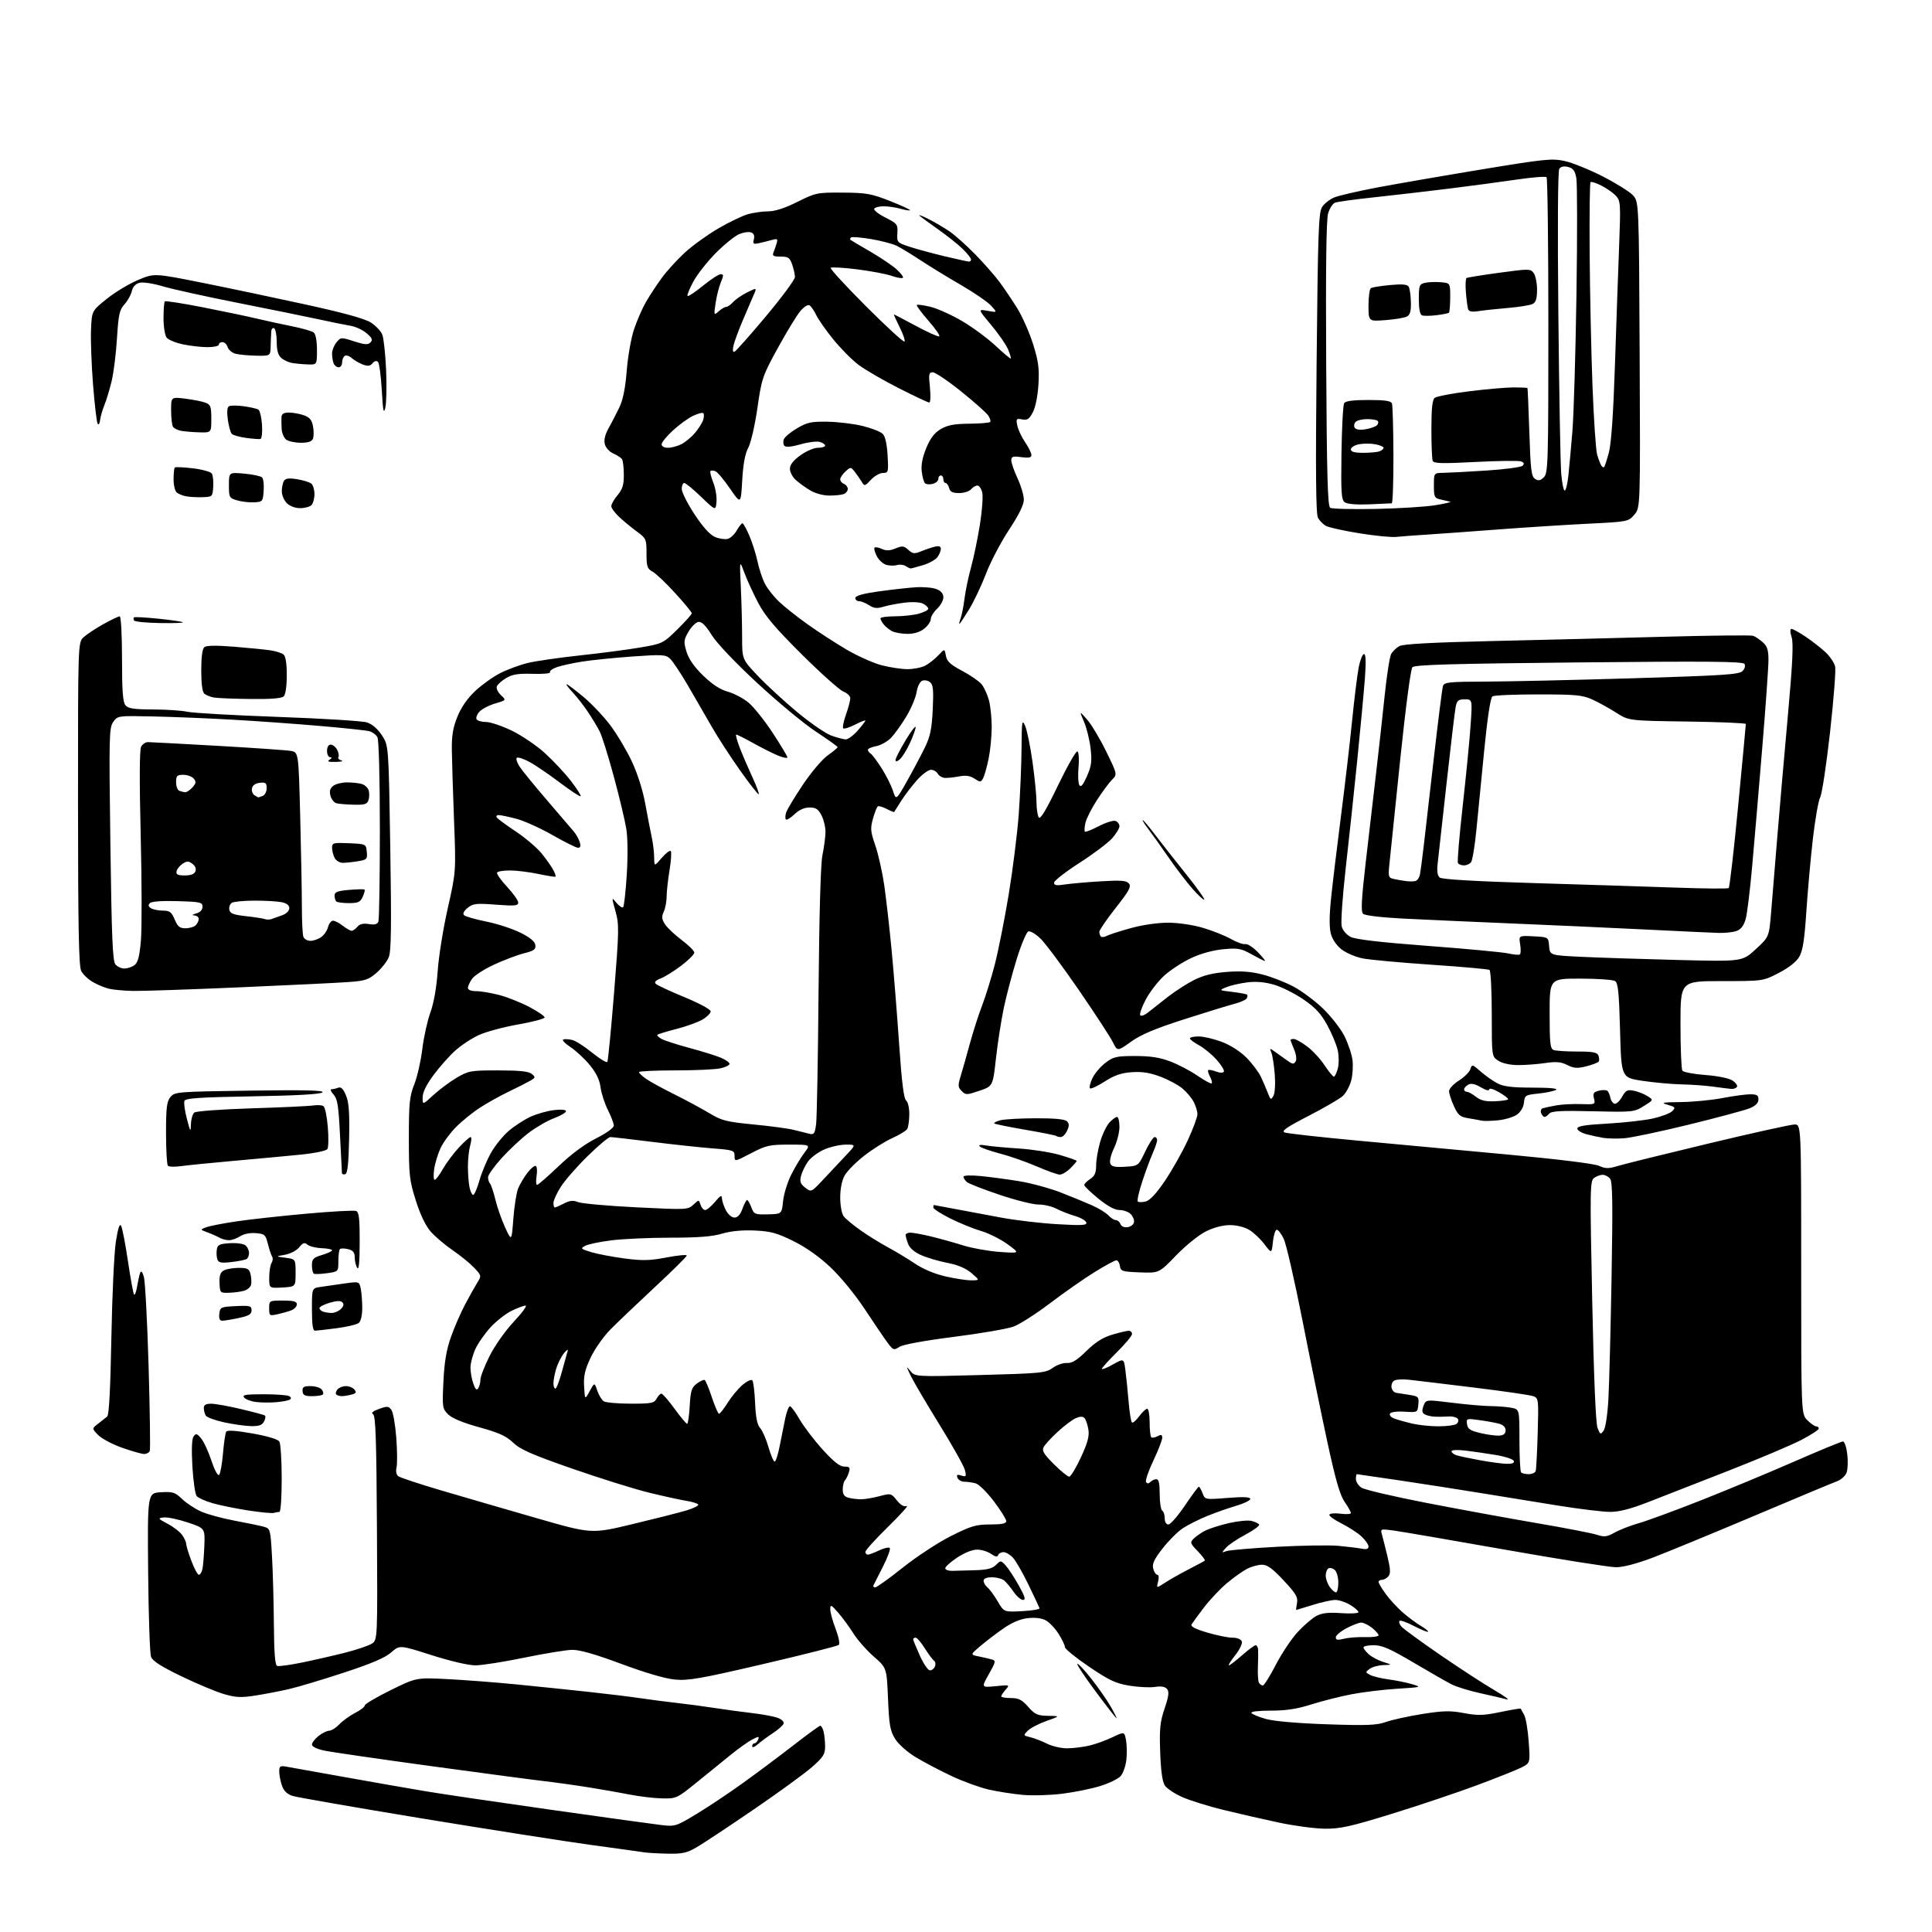 <?xml version="1.0" encoding="UTF-8" standalone="no"?>
<svg 
  version="1.1" 
  xmlns="http://www.w3.org/2000/svg" 
  xmlns:xlink="http://www.w3.org/1999/xlink" 
  xmlns:svg="http://www.w3.org/2000/svg"
  xmlns:rdf="http://www.w3.org/1999/02/22-rdf-syntax-ns#"
  xmlns:cc="http://creativecommons.org/ns#"
  xmlns:dc="http://purl.org/dc/elements/1.1/"
  viewBox="0 0 768 768"
  width="768"
  height="768"
>
<style>svg {background-color: white; }</style>"
<path stroke="none" fill="black" fill-rule="evenodd" d="M265.41,736.86C261.61,736.79 257.38,736.55 256.00,736.32C254.62,736.10 245.18,734.78 235.00,733.40C224.82,732.01 194.68,727.28 168.00,722.90C141.32,718.51 118.07,714.46 116.33,713.91C114.13,713.21 112.83,711.95 112.08,709.80C111.49,708.10 111.00,705.59 111.00,704.24C111.00,702.10 111.36,701.84 113.75,702.26C115.26,702.53 125.72,704.40 137.00,706.42C148.28,708.44 162.68,710.96 169.00,712.02C175.32,713.09 197.82,716.41 219.00,719.41C240.18,722.41 259.98,725.15 263.00,725.50C268.30,726.12 268.80,725.96 276.74,721.17C281.27,718.44 289.59,712.90 295.22,708.85C300.85,704.81 309.95,698.01 315.43,693.75C320.91,689.49 325.71,686.00 326.08,686.00C326.46,686.00 327.04,687.01 327.37,688.25C327.70,689.49 327.98,692.15 327.99,694.17C328.00,697.36 327.30,698.46 322.75,702.46C319.86,705.00 309.40,712.61 299.50,719.37C289.60,726.13 279.44,732.86 276.91,734.33C273.04,736.58 271.24,736.98 265.41,736.86zM526.70,726.94C522.74,726.90 514.55,725.82 508.50,724.53C502.45,723.25 492.55,720.99 486.50,719.51C480.45,718.04 473.01,715.72 469.97,714.37C466.92,713.02 463.79,710.93 463.00,709.71C462.06,708.25 461.44,703.77 461.19,696.50C460.86,687.23 461.14,684.50 462.95,679.15C464.60,674.26 464.82,672.49 463.93,671.41C463.14,670.46 461.60,670.20 459.13,670.58C457.13,670.89 452.58,670.67 449.01,670.09C443.55,669.20 440.98,668.00 432.92,662.55C427.65,658.98 423.33,655.48 423.33,654.77C423.33,654.07 422.20,651.69 420.81,649.49C419.42,647.29 417.12,644.87 415.70,644.11C414.07,643.23 411.45,642.91 408.56,643.24C405.52,643.58 402.26,644.97 398.75,647.42C395.86,649.44 391.74,652.59 389.59,654.43C385.68,657.77 385.68,657.77 389.09,658.46C390.96,658.84 393.31,659.38 394.30,659.66C395.94,660.12 395.83,660.64 393.08,665.51C390.07,670.85 390.07,670.85 395.78,670.28C401.42,669.71 401.47,669.74 399.75,671.68C398.79,672.77 398.00,673.96 398.00,674.33C398.00,674.70 399.72,675.00 401.82,675.00C404.92,675.00 406.21,675.65 408.73,678.50C411.44,681.56 412.44,682.01 416.66,682.07C421.50,682.15 421.50,682.15 416.01,684.10C412.98,685.17 409.65,686.91 408.59,687.96C406.70,689.85 406.72,689.89 409.59,690.58C411.19,690.97 414.17,692.12 416.21,693.14C418.25,694.16 421.85,694.99 424.21,694.98C426.57,694.96 430.49,694.49 432.92,693.93C435.36,693.37 439.51,691.88 442.16,690.61C446.97,688.31 446.97,688.31 447.61,691.72C447.96,693.59 448.02,697.14 447.74,699.60C447.46,702.07 446.43,704.97 445.45,706.05C444.47,707.13 440.81,708.91 437.31,709.99C433.81,711.07 427.03,712.44 422.23,713.04C417.43,713.64 410.35,713.84 406.50,713.49C402.65,713.13 396.62,712.19 393.11,711.40C389.59,710.61 382.93,708.19 378.30,706.02C373.68,703.85 367.24,700.47 364.00,698.50C360.62,696.45 357.14,693.35 355.81,691.21C353.84,688.03 353.44,685.76 353.00,675.26C352.49,663.02 352.49,663.02 347.33,658.50C344.49,656.02 340.82,651.85 339.19,649.24C337.55,646.64 334.83,642.92 333.14,641.00C330.40,637.87 330.08,637.73 330.04,639.66C330.02,640.85 330.97,644.36 332.16,647.46C333.41,650.74 333.93,653.42 333.41,653.89C332.91,654.34 319.45,657.74 303.50,661.46C278.61,667.27 273.63,668.15 268.36,667.66C264.49,667.31 256.57,664.99 246.97,661.42C236.52,657.53 230.36,655.78 227.39,655.84C225.00,655.89 216.44,657.29 208.35,658.96C200.27,660.63 191.54,662.00 188.95,662.00C186.21,662.00 178.97,660.31 171.57,657.95C158.89,653.89 158.89,653.89 155.49,656.87C153.08,658.99 147.65,661.31 136.67,664.91C128.18,667.70 118.37,670.63 114.87,671.44C111.37,672.25 105.41,673.39 101.64,673.99C95.95,674.89 93.80,674.80 89.14,673.46C86.04,672.57 78.42,669.39 72.22,666.40C64.17,662.52 60.68,660.30 60.05,658.63C59.56,657.35 59.04,642.17 58.89,624.90C58.62,593.50 58.62,593.50 63.96,593.19C68.73,592.92 69.61,593.20 72.39,595.89C74.10,597.54 77.53,599.79 80.00,600.89C82.48,601.98 88.56,603.63 93.50,604.54C98.45,605.46 103.62,606.54 105.00,606.94C107.42,607.63 107.52,608.02 108.12,618.58C108.47,624.59 108.80,636.77 108.87,645.67C108.97,657.43 109.33,661.94 110.22,662.24C110.90,662.47 115.37,661.85 120.16,660.86C124.95,659.88 132.61,658.13 137.18,656.97C141.76,655.81 146.53,654.19 147.80,653.38C150.09,651.89 150.09,651.89 149.84,607.38C149.64,572.02 149.32,562.72 148.28,562.14C147.42,561.65 148.21,560.96 150.66,560.08C153.93,558.90 154.48,558.94 155.58,560.44C156.27,561.38 157.14,566.37 157.53,571.54C157.92,576.71 157.96,582.02 157.63,583.35C157.27,584.76 157.54,586.19 158.26,586.78C158.94,587.34 166.70,589.91 175.50,592.50C184.30,595.09 201.32,600.03 213.32,603.49C235.13,609.77 235.13,609.77 251.32,605.89C260.22,603.76 269.87,601.31 272.77,600.45C275.67,599.59 277.82,598.52 277.55,598.07C277.27,597.63 275.12,596.96 272.77,596.59C270.42,596.22 263.77,594.76 258.00,593.35C252.22,591.94 238.50,587.65 227.50,583.82C211.36,578.19 206.82,576.20 204.00,573.49C201.25,570.84 198.37,569.54 190.50,567.36C183.96,565.55 179.69,563.78 178.13,562.22C175.85,559.94 175.77,559.41 176.27,549.17C176.64,541.41 177.45,536.59 179.25,531.50C180.60,527.65 183.15,521.80 184.90,518.50C186.66,515.20 188.85,511.28 189.78,509.79C191.42,507.15 191.39,507.02 188.48,503.94C186.84,502.21 182.99,499.07 179.93,496.98C176.86,494.88 172.94,491.55 171.21,489.58C169.19,487.28 167.08,482.88 165.30,477.25C162.76,469.21 162.53,467.19 162.53,452.50C162.53,438.43 162.79,435.84 164.70,431.00C165.89,427.98 167.32,421.68 167.88,417.00C168.44,412.32 169.88,405.80 171.08,402.50C172.45,398.71 173.52,392.63 173.99,386.00C174.39,380.23 176.20,368.98 178.00,361.01C181.27,346.52 181.27,346.52 180.48,326.01C180.05,314.73 179.66,302.12 179.61,298.00C179.55,292.30 180.09,289.13 181.86,284.80C183.37,281.10 185.87,277.52 188.96,274.63C191.59,272.18 196.05,268.99 198.88,267.56C201.71,266.12 206.61,264.32 209.77,263.55C212.92,262.78 222.25,261.43 230.50,260.54C238.75,259.66 249.55,258.24 254.50,257.39C263.36,255.88 263.59,255.77 269.25,250.21C272.41,247.10 275.00,244.21 275.00,243.79C275.00,243.36 272.02,239.74 268.37,235.75C264.73,231.76 260.68,227.92 259.37,227.22C257.29,226.09 257.00,225.22 257.00,220.02C257.00,214.34 256.85,213.99 253.25,211.36C251.19,209.85 248.04,207.27 246.25,205.61C244.46,203.96 243.00,201.97 243.00,201.20C243.00,200.42 244.13,198.45 245.50,196.82C247.47,194.48 248.00,192.75 247.98,188.67C247.98,185.83 247.64,183.04 247.23,182.48C246.83,181.92 245.27,180.92 243.78,180.26C242.25,179.59 240.78,177.96 240.42,176.55C240.00,174.88 240.51,172.76 241.91,170.26C243.07,168.19 244.99,164.47 246.18,162.00C247.67,158.88 248.58,154.36 249.14,147.30C249.58,141.69 250.90,134.28 252.06,130.84C253.22,127.39 255.34,122.53 256.78,120.04C258.22,117.54 261.05,113.24 263.07,110.47C265.09,107.70 269.24,103.15 272.30,100.35C275.36,97.56 281.39,93.22 285.68,90.72C289.98,88.22 295.30,85.69 297.50,85.09C299.70,84.50 303.30,84.01 305.49,84.01C308.09,84.00 312.10,82.69 316.99,80.25C324.28,76.61 324.81,76.50 335.00,76.57C344.42,76.63 346.35,76.97 353.82,79.92C358.39,81.72 361.96,83.37 361.75,83.58C361.54,83.79 359.83,83.52 357.94,82.98C356.06,82.44 353.07,82.00 351.32,82.00C349.56,82.00 347.85,82.43 347.52,82.96C347.19,83.49 349.18,85.07 351.93,86.47C356.68,88.87 356.93,89.19 356.72,92.71C356.51,96.33 356.62,96.46 361.50,98.07C364.25,98.98 370.55,100.69 375.50,101.87C380.45,103.04 384.84,104.01 385.25,104.00C385.66,104.00 386.00,103.60 386.00,103.12C386.00,102.63 384.54,100.79 382.75,99.02C380.96,97.25 376.57,93.75 373.00,91.23C369.43,88.71 366.05,86.23 365.50,85.72C364.95,85.20 366.52,85.79 369.00,87.03C371.48,88.26 375.30,90.51 377.50,92.02C379.70,93.54 384.29,97.64 387.70,101.14C391.11,104.64 395.41,109.53 397.26,112.00C399.10,114.47 402.29,119.20 404.34,122.50C406.39,125.80 409.23,132.23 410.66,136.78C412.80,143.61 413.17,146.40 412.80,152.78C412.52,157.36 411.63,161.86 410.59,163.85C409.16,166.60 408.39,167.12 406.32,166.72C404.00,166.28 403.84,166.47 404.38,169.14C404.70,170.74 406.09,173.72 407.48,175.76C408.87,177.80 410.00,180.09 410.00,180.86C410.00,181.92 409.02,182.13 406.00,181.73C402.61,181.27 402.00,181.47 402.00,183.00C402.00,183.99 403.12,187.21 404.49,190.15C405.86,193.09 406.98,196.88 406.99,198.57C407.00,200.66 405.10,204.54 401.09,210.61C397.84,215.55 393.73,223.39 391.96,228.04C390.18,232.69 387.15,239.09 385.22,242.25C383.29,245.41 381.57,248.00 381.38,248.00C381.20,248.00 381.42,246.99 381.88,245.75C382.34,244.51 383.02,241.03 383.40,238.00C383.78,234.97 384.95,229.35 386.01,225.50C387.07,221.65 388.65,214.05 389.52,208.61C390.39,203.17 390.82,197.44 390.47,195.86C390.12,194.29 389.26,193.00 388.54,193.00C387.83,193.00 386.68,193.68 386.00,194.50C385.32,195.32 383.19,196.00 381.28,196.00C378.65,196.00 377.69,195.52 377.29,194.00C377.00,192.90 376.37,192.00 375.88,192.00C375.40,192.00 375.00,191.32 375.00,190.50C375.00,189.68 374.55,189.00 374.00,189.00C373.45,189.00 373.00,189.62 373.00,190.38C373.00,191.14 372.00,192.03 370.77,192.35C369.54,192.67 368.15,192.55 367.69,192.09C367.22,191.62 366.64,189.50 366.40,187.37C366.10,184.78 366.71,181.70 368.23,178.05C369.86,174.13 371.48,172.03 374.00,170.55C376.67,168.99 379.34,168.48 385.24,168.43C389.50,168.39 393.26,168.08 393.59,167.74C393.93,167.40 393.56,166.22 392.78,165.10C392.00,163.98 387.14,159.68 381.98,155.53C376.82,151.39 371.79,148.00 370.81,148.00C369.23,148.00 369.10,148.68 369.66,154.00C370.00,157.32 369.89,160.00 369.39,160.01C368.90,160.01 363.43,157.44 357.22,154.28C351.02,151.13 343.84,146.96 341.26,145.01C338.68,143.06 334.20,138.55 331.30,134.98C328.41,131.42 325.34,127.06 324.49,125.29C323.64,123.53 322.43,121.76 321.80,121.37C321.13,120.96 319.56,121.97 318.07,123.76C316.66,125.46 312.65,132.05 309.17,138.39C303.09,149.49 302.78,150.39 301.08,162.21C300.09,169.09 298.49,176.04 297.44,178.00C296.16,180.40 295.41,184.49 295.04,191.00C294.50,200.50 294.50,200.50 290.17,194.19C287.79,190.72 285.18,187.62 284.38,187.31C283.57,187.01 282.69,186.98 282.42,187.25C282.14,187.53 282.64,189.56 283.52,191.77C284.41,193.98 284.99,197.43 284.82,199.43C284.50,203.07 284.50,203.07 278.75,197.54C275.59,194.49 272.55,192.00 272.00,192.00C271.45,192.00 271.00,193.06 271.00,194.36C271.00,195.66 273.29,200.20 276.09,204.45C279.46,209.56 282.22,212.61 284.24,213.46C285.91,214.16 288.18,214.50 289.28,214.22C290.37,213.93 291.99,212.42 292.88,210.85C293.77,209.29 294.78,208.01 295.13,208.01C295.47,208.00 296.71,210.21 297.87,212.92C299.03,215.63 300.50,220.24 301.12,223.17C301.74,226.10 303.05,230.07 304.04,232.00C305.02,233.93 307.56,237.14 309.67,239.16C311.77,241.17 316.92,245.25 321.10,248.22C325.28,251.20 332.26,255.72 336.60,258.27C340.95,260.81 347.18,263.59 350.46,264.45C353.74,265.30 358.37,266.00 360.76,266.00C363.15,266.00 366.31,265.37 367.80,264.60C369.28,263.82 371.62,261.98 373.00,260.51C375.50,257.83 375.50,257.83 376.00,260.66C376.40,262.91 377.75,264.16 382.48,266.68C385.77,268.42 389.25,270.83 390.22,272.02C391.18,273.21 392.48,276.06 393.11,278.34C393.73,280.63 394.23,285.48 394.22,289.13C394.20,292.77 393.65,298.40 392.98,301.63C392.32,304.86 391.34,308.32 390.82,309.32C389.92,311.01 389.69,311.03 387.40,309.53C385.62,308.36 383.92,308.12 381.22,308.64C379.18,309.03 376.63,309.30 375.57,309.22C374.50,309.15 373.24,308.40 372.77,307.55C372.29,306.70 371.08,306.00 370.07,306.00C369.06,306.00 366.63,307.78 364.66,309.95C362.70,312.13 359.85,315.84 358.34,318.20C356.82,320.57 355.52,322.62 355.44,322.77C355.36,322.92 354.03,322.38 352.47,321.57C350.92,320.76 349.34,320.29 348.96,320.53C348.58,320.76 347.71,322.95 347.03,325.39C345.93,329.33 346.03,330.53 347.94,336.06C349.13,339.48 350.73,346.61 351.50,351.89C352.27,357.18 353.60,368.93 354.46,378.00C355.32,387.07 356.66,403.94 357.45,415.47C358.45,430.10 359.28,436.75 360.19,437.47C360.94,438.06 361.48,440.44 361.46,443.00C361.44,445.48 361.06,448.09 360.62,448.81C360.18,449.52 357.49,451.15 354.66,452.43C351.82,453.71 346.80,456.87 343.50,459.45C340.20,462.02 336.71,465.56 335.75,467.30C334.67,469.25 334.00,472.61 334.00,476.04C334.00,479.11 334.60,482.44 335.33,483.44C336.06,484.44 339.10,486.97 342.08,489.07C345.06,491.17 349.98,494.21 353.00,495.84C356.02,497.46 360.85,500.37 363.72,502.31C366.98,504.50 371.56,506.42 375.92,507.41C379.76,508.29 384.38,508.98 386.20,508.96C389.50,508.92 389.50,508.92 386.18,506.07C383.95,504.17 380.81,502.83 376.68,502.03C373.28,501.37 368.59,500.00 366.25,498.97C363.55,497.79 361.63,496.15 361.00,494.49C360.45,493.05 360.00,491.45 360.00,490.93C360.00,490.42 360.86,490.00 361.92,490.00C362.97,490.00 366.69,490.69 370.17,491.53C373.65,492.38 379.38,493.97 382.90,495.08C386.42,496.18 392.95,497.35 397.40,497.66C405.50,498.24 405.50,498.24 400.50,494.59C397.75,492.59 393.02,490.22 390.00,489.34C386.98,488.46 381.46,486.22 377.75,484.36C374.04,482.50 371.00,480.53 371.00,479.99C371.00,479.44 371.11,479.01 371.25,479.02C371.39,479.03 375.10,479.72 379.50,480.56C383.90,481.39 392.23,482.95 398.00,484.02C403.77,485.09 413.85,486.27 420.39,486.64C430.30,487.21 432.20,487.09 431.81,485.93C431.56,485.17 429.54,484.02 427.34,483.38C425.14,482.75 421.83,481.45 419.99,480.50C418.16,479.55 414.94,478.79 412.84,478.82C410.75,478.85 403.80,477.12 397.41,474.97C391.01,472.82 385.15,470.54 384.39,469.91C383.63,469.27 383.00,468.32 383.00,467.80C383.00,467.22 385.67,467.10 389.75,467.49C393.46,467.84 400.38,468.77 405.12,469.54C409.86,470.32 417.28,472.33 421.62,474.02C425.95,475.70 431.64,478.04 434.25,479.21C436.86,480.38 439.74,482.16 440.65,483.17C441.57,484.18 442.87,485.00 443.55,485.00C444.23,485.00 445.06,485.71 445.39,486.57C445.75,487.51 446.89,488.01 448.24,487.82C449.47,487.64 450.62,486.77 450.79,485.87C450.96,484.98 450.37,483.51 449.48,482.62C448.59,481.73 446.58,481.00 445.02,481.00C443.14,481.00 440.30,479.47 436.59,476.45C433.52,473.94 431.00,471.52 431.00,471.06C431.00,470.60 432.06,469.53 433.36,468.68C435.17,467.50 435.73,466.23 435.73,463.29C435.73,461.18 436.45,456.98 437.32,453.96C438.20,450.93 439.86,447.46 441.00,446.23C442.14,445.00 443.51,444.00 444.04,444.00C444.57,444.00 445.00,445.79 445.00,447.97C445.00,450.16 444.03,453.94 442.85,456.37C441.67,458.80 440.99,461.53 441.34,462.45C441.84,463.76 443.08,464.04 447.24,463.80C452.50,463.50 452.50,463.50 455.24,457.75C456.75,454.59 458.43,452.00 458.99,452.00C459.55,452.00 459.99,452.56 459.98,453.25C459.97,453.94 459.16,456.30 458.19,458.50C457.21,460.70 455.35,465.76 454.04,469.75C452.73,473.73 451.94,477.28 452.29,477.62C452.63,477.96 454.04,477.95 455.43,477.61C457.12,477.18 459.66,474.45 463.12,469.33C465.96,465.12 470.02,457.92 472.14,453.32C474.26,448.72 476.00,444.05 476.00,442.93C476.00,441.81 475.34,439.63 474.54,438.07C473.73,436.51 471.71,434.09 470.05,432.70C468.39,431.30 464.44,429.18 461.27,427.99C457.08,426.41 453.97,425.93 449.89,426.21C445.69,426.51 442.99,427.44 439.11,429.93C436.26,431.76 433.64,432.97 433.28,432.62C432.93,432.26 433.37,430.45 434.26,428.59C435.15,426.72 437.47,423.98 439.42,422.49C442.61,420.06 443.79,419.79 451.23,419.78C457.32,419.78 461.01,420.35 465.23,421.95C468.39,423.15 473.26,425.71 476.07,427.64C478.88,429.57 481.40,430.93 481.67,430.66C481.94,430.39 481.64,429.19 481.00,428.00C480.36,426.81 480.04,425.63 480.28,425.39C480.52,425.14 481.89,425.39 483.33,425.93C484.90,426.53 486.15,426.56 486.50,426.00C486.81,425.50 485.50,423.35 483.58,421.23C481.67,419.10 478.50,416.51 476.55,415.46C474.60,414.41 473.00,413.20 473.00,412.77C473.00,412.35 474.56,412.00 476.46,412.00C478.37,412.00 482.49,412.96 485.62,414.13C489.06,415.42 492.94,417.89 495.43,420.38C497.69,422.65 500.29,426.08 501.21,428.02C502.12,429.95 503.38,432.87 504.01,434.52C505.05,437.26 505.23,437.35 506.20,435.62C506.80,434.53 507.03,430.92 506.74,427.12C506.45,423.48 505.86,419.60 505.41,418.50C504.62,416.56 504.67,416.55 507.05,418.26C508.40,419.22 510.55,420.76 511.84,421.68C513.77,423.06 514.31,423.11 515.02,421.97C515.52,421.16 515.28,419.22 514.43,417.18C513.64,415.30 513.00,413.59 513.00,413.38C513.00,413.17 513.59,413.00 514.30,413.00C515.02,413.00 517.38,414.32 519.55,415.94C521.72,417.55 524.85,420.92 526.50,423.42C528.15,425.91 529.82,427.97 530.22,427.98C530.62,427.99 531.33,426.54 531.80,424.75C532.28,422.93 532.26,419.74 531.77,417.50C531.29,415.30 529.42,410.81 527.61,407.52C525.10,402.92 522.89,400.54 518.13,397.28C514.71,394.94 509.46,392.32 506.46,391.44C502.72,390.36 499.34,390.07 495.75,390.52C492.86,390.88 489.15,391.74 487.50,392.42C484.50,393.66 484.50,393.66 489.89,394.30C492.85,394.65 495.48,395.15 495.74,395.40C495.99,395.66 495.91,396.33 495.56,396.91C495.20,397.48 493.02,398.44 490.71,399.04C488.39,399.64 479.41,402.41 470.75,405.18C459.13,408.91 453.59,411.24 449.60,414.10C444.19,417.97 444.19,417.97 442.35,414.24C441.33,412.18 435.24,402.85 428.81,393.50C422.38,384.15 415.55,374.98 413.63,373.12C411.70,371.26 409.52,369.97 408.77,370.26C408.02,370.55 405.96,375.44 404.19,381.14C402.42,386.84 400.11,395.55 399.06,400.50C398.02,405.45 396.60,414.51 395.92,420.64C394.68,431.78 394.68,431.78 389.33,433.60C384.30,435.31 383.89,435.32 382.29,433.71C380.78,432.21 380.73,431.52 381.88,427.76C382.60,425.42 384.22,419.68 385.49,415.00C386.76,410.32 388.94,403.52 390.34,399.87C391.75,396.22 394.04,388.83 395.44,383.45C396.83,378.07 399.32,365.53 400.97,355.59C402.61,345.64 404.42,331.20 404.98,323.50C405.53,315.80 406.03,304.10 406.08,297.50C406.16,286.50 406.28,285.76 407.52,288.59C408.27,290.30 409.58,296.72 410.44,302.88C411.30,309.03 412.01,316.19 412.02,318.78C412.02,321.38 412.43,324.13 412.91,324.89C413.54,325.88 415.75,322.23 420.58,312.20C424.32,304.45 427.79,298.37 428.31,298.69C428.83,299.01 429.02,301.85 428.73,305.00C428.45,308.15 428.59,311.34 429.06,312.10C429.67,313.08 430.51,312.10 432.07,308.58C433.86,304.53 434.11,302.67 433.54,297.60C433.16,294.25 432.00,289.48 430.94,287.00C429.03,282.50 429.03,282.50 432.12,286.00C433.82,287.93 437.23,293.62 439.70,298.66C444.18,307.82 444.18,307.82 442.03,309.97C440.85,311.15 438.14,314.82 436.01,318.11C433.88,321.40 431.84,325.46 431.47,327.12C431.11,328.78 431.01,330.35 431.26,330.60C431.51,330.85 434.01,329.86 436.82,328.40C439.63,326.95 442.61,326.02 443.46,326.35C444.31,326.67 445.00,327.61 445.00,328.43C445.00,329.26 443.70,331.41 442.11,333.22C440.52,335.02 434.68,339.43 429.12,343.00C423.57,346.57 419.02,350.12 419.01,350.88C419.00,351.95 419.98,352.11 423.25,351.60C425.59,351.24 432.01,350.67 437.52,350.34C445.66,349.85 447.77,350.01 448.76,351.21C449.77,352.43 448.86,354.12 443.49,360.93C439.92,365.47 437.00,369.74 437.00,370.42C437.00,371.11 437.28,371.95 437.63,372.30C437.98,372.65 439.04,372.52 439.98,372.01C440.93,371.50 445.25,370.12 449.60,368.92C454.32,367.63 460.32,366.77 464.50,366.79C468.55,366.81 474.38,367.69 478.33,368.87C482.09,369.99 487.04,371.97 489.33,373.27C491.62,374.58 494.19,375.48 495.02,375.29C495.86,375.10 498.09,376.53 499.97,378.47C501.85,380.41 503.14,382.00 502.82,382.00C502.51,382.00 500.13,380.81 497.54,379.36C493.32,377.01 492.12,376.79 486.26,377.34C482.16,377.72 477.34,379.05 473.42,380.89C469.97,382.51 465.13,385.68 462.68,387.94C460.22,390.20 456.94,394.49 455.38,397.47C453.82,400.45 452.88,403.22 453.29,403.62C453.70,404.03 455.11,403.50 456.42,402.43C457.74,401.37 461.22,398.62 464.16,396.33C467.10,394.03 471.84,390.98 474.70,389.55C478.37,387.71 482.20,386.77 487.70,386.35C493.33,385.92 497.27,386.20 501.89,387.39C505.40,388.29 510.94,390.45 514.21,392.19C517.47,393.93 522.74,397.86 525.93,400.93C529.11,404.00 532.91,408.87 534.38,411.76C535.84,414.65 537.30,418.93 537.62,421.27C537.94,423.61 537.71,427.35 537.11,429.58C536.51,431.81 535.00,434.56 533.76,435.69C532.52,436.82 526.40,440.38 520.16,443.59C511.42,448.10 509.24,449.61 510.66,450.17C511.67,450.57 524.88,452.04 540.00,453.44C555.12,454.84 582.12,457.35 600.00,459.01C619.34,460.80 633.76,462.59 635.60,463.42C638.21,464.60 639.39,464.62 643.10,463.49C645.52,462.76 661.73,458.75 679.13,454.58C696.52,450.41 711.93,447.00 713.38,447.00C716.00,447.00 716.00,447.00 716.00,504.55C716.00,562.09 716.00,562.09 718.45,564.55C719.80,565.90 721.38,567.00 721.95,567.00C722.53,567.00 723.00,567.39 723.00,567.88C723.00,568.36 719.93,570.37 716.17,572.34C712.41,574.32 699.47,579.79 687.42,584.51C675.36,589.23 660.94,594.87 655.36,597.04C648.21,599.83 643.70,601.00 640.06,601.00C637.22,601.00 627.83,599.86 619.20,598.47C610.56,597.08 596.75,594.84 588.50,593.49C580.25,592.14 565.89,589.91 556.60,588.52C547.30,587.13 539.54,586.00 539.35,586.00C539.16,586.00 539.00,586.89 539.00,587.98C539.00,589.06 540.01,590.61 541.25,591.40C542.49,592.20 554.08,594.91 567.00,597.42C579.92,599.93 599.69,603.55 610.92,605.47C622.16,607.39 632.90,609.47 634.79,610.10C637.74,611.07 638.76,610.94 641.87,609.21C643.87,608.09 648.20,606.41 651.50,605.47C654.80,604.53 665.83,600.48 676.00,596.47C686.17,592.46 702.82,585.54 713.00,581.09C723.17,576.64 732.00,573.00 732.61,573.00C733.22,573.00 733.99,575.27 734.32,578.04C734.65,580.82 734.52,584.14 734.03,585.42C733.54,586.70 731.87,588.22 730.32,588.79C728.77,589.35 714.00,595.52 697.50,602.50C681.00,609.47 662.88,616.94 657.24,619.09C650.72,621.57 645.30,623.00 642.39,623.00C639.87,623.00 620.09,619.87 598.43,616.04C576.76,612.21 556.71,608.77 553.86,608.39C548.76,607.71 548.70,607.73 549.37,610.10C549.74,611.42 550.73,615.36 551.57,618.84C552.73,623.71 552.82,625.52 551.92,626.59C551.28,627.37 550.14,628.00 549.38,628.00C548.62,628.00 548.00,628.38 548.00,628.85C548.00,629.32 549.27,631.45 550.83,633.60C552.38,635.74 555.41,639.04 557.55,640.92C559.69,642.79 562.94,645.21 564.77,646.29C566.59,647.37 567.90,648.43 567.68,648.65C567.46,648.87 564.96,647.85 562.12,646.38C559.29,644.90 556.69,643.98 556.34,644.33C556.00,644.67 556.31,645.67 557.03,646.54C557.76,647.41 564.68,652.48 572.42,657.80C580.17,663.12 589.88,669.44 594.00,671.84C598.12,674.25 600.38,675.91 599.00,675.53C597.62,675.15 592.90,674.05 588.50,673.09C584.10,672.13 578.92,670.53 577.00,669.55C575.08,668.56 568.26,664.66 561.86,660.88C552.55,655.38 549.39,654.00 546.11,654.00C543.85,654.00 542.00,654.38 542.00,654.85C542.00,655.31 542.95,656.55 544.10,657.60C545.26,658.64 547.84,660.02 549.85,660.65C553.50,661.79 553.50,661.79 549.94,661.90C547.98,661.95 545.54,662.62 544.51,663.37C542.69,664.70 542.70,664.77 544.65,665.81C545.75,666.40 549.05,667.20 551.97,667.59C554.89,667.98 559.10,668.83 561.32,669.49C565.25,670.65 565.10,670.69 555.43,671.30C549.97,671.64 541.81,672.62 537.29,673.49C532.78,674.35 525.59,676.17 521.31,677.53C515.62,679.34 511.28,680.00 505.20,680.00C500.30,680.00 497.12,680.38 497.46,680.93C497.78,681.45 500.39,682.53 503.27,683.33C506.48,684.22 515.85,685.04 527.51,685.43C543.48,685.98 547.24,685.82 551.01,684.49C553.48,683.62 559.98,682.20 565.45,681.33C573.76,680.02 576.49,679.96 581.95,680.98C587.50,682.02 589.70,681.96 596.38,680.57C600.72,679.67 604.37,679.06 604.50,679.21C604.62,679.37 605.26,680.53 605.92,681.78C606.57,683.03 607.37,687.83 607.69,692.43C608.28,700.80 608.28,700.80 604.89,702.56C603.03,703.52 595.01,706.72 587.08,709.67C579.14,712.62 563.94,717.73 553.28,721.02C536.92,726.07 532.79,726.99 526.70,726.94zM263.22,714.89C260.08,714.83 254.35,714.15 250.50,713.40C246.65,712.64 239.22,711.33 234.00,710.50C228.78,709.66 220.90,708.56 216.50,708.05C212.10,707.55 191.66,704.83 171.07,702.02C150.48,699.20 131.47,696.44 128.82,695.87C125.96,695.26 124.00,694.29 124.00,693.49C124.00,692.75 125.19,691.21 126.63,690.07C128.08,688.93 130.00,687.99 130.88,687.98C131.77,687.97 133.59,686.82 134.92,685.42C136.25,684.02 139.06,681.99 141.17,680.91C143.28,679.84 145.00,678.50 145.00,677.95C145.00,677.39 149.61,674.67 155.25,671.89C165.50,666.84 165.50,666.84 178.00,667.48C184.88,667.83 197.03,668.77 205.00,669.55C212.97,670.34 225.80,671.66 233.50,672.49C241.20,673.32 250.65,674.48 254.50,675.05C258.35,675.63 264.88,676.48 269.00,676.94C273.12,677.40 279.88,678.30 284.00,678.94C288.12,679.58 294.88,680.50 299.00,680.98C303.12,681.46 307.73,682.32 309.23,682.90C310.81,683.50 311.75,684.48 311.47,685.22C311.19,685.92 309.29,687.60 307.23,688.95C305.18,690.29 302.49,692.28 301.25,693.37C299.98,694.48 299.00,694.83 299.00,694.17C299.00,693.53 299.40,693.00 299.89,693.00C300.38,693.00 301.05,692.32 301.37,691.49C301.88,690.15 301.62,690.15 298.99,691.50C297.37,692.34 293.44,695.15 290.27,697.73C287.10,700.32 281.00,705.26 276.72,708.72C269.13,714.86 268.82,715.00 263.22,714.89zM443.81,683.00C443.60,683.00 439.90,678.26 435.59,672.46C431.28,666.66 427.97,661.69 428.25,661.41C428.53,661.14 430.99,663.74 433.72,667.21C436.46,670.67 439.93,675.64 441.44,678.25C442.95,680.86 444.02,683.00 443.81,683.00zM502.01,670.00C502.50,670.00 504.82,666.29 507.17,661.75C509.52,657.21 513.47,651.32 515.94,648.66C518.41,646.00 521.77,643.14 523.40,642.29C525.56,641.18 528.23,640.89 533.18,641.25C536.93,641.51 540.00,641.34 540.00,640.85C540.00,640.37 538.54,639.08 536.75,637.99C534.96,636.90 532.30,636.01 530.84,636.00C529.38,636.00 525.33,636.89 521.84,637.99C518.35,639.08 515.40,639.98 515.27,639.99C515.15,639.99 515.29,638.76 515.58,637.25C516.02,634.94 515.18,633.50 510.27,628.25C505.83,623.50 503.77,622.00 501.67,622.00C500.14,622.00 497.46,622.74 495.70,623.65C493.94,624.56 490.31,627.15 487.63,629.40C484.96,631.66 480.89,635.98 478.59,639.00C476.29,642.02 474.08,645.04 473.68,645.70C473.17,646.53 475.07,647.53 479.83,648.95C483.62,650.08 488.14,651.00 489.89,651.00C491.77,651.00 493.29,651.60 493.63,652.48C493.95,653.31 492.80,655.73 491.02,657.98C489.26,660.19 488.14,662.00 488.51,662.00C488.89,662.00 491.24,660.20 493.74,658.00C496.24,655.80 498.67,654.00 499.14,654.00C499.61,654.00 500.06,654.79 500.12,655.75C500.19,656.71 500.15,659.84 500.03,662.70C499.92,665.56 500.11,668.37 500.47,668.95C500.83,669.53 501.52,670.00 502.01,670.00zM369.67,664.00C370.44,664.00 371.34,663.28 371.68,662.40C372.01,661.52 371.84,660.51 371.30,660.15C370.75,659.79 369.10,657.59 367.64,655.25C366.17,652.91 364.53,651.00 363.99,651.00C363.44,651.00 363.00,651.28 363.00,651.62C363.00,651.97 364.19,654.89 365.64,658.12C367.09,661.36 368.90,664.00 369.67,664.00zM534.25,651.43C536.04,650.97 539.86,650.68 542.75,650.77C545.64,650.87 548.00,650.54 548.00,650.04C548.00,649.55 546.81,648.21 545.37,647.07C543.92,645.93 542.00,645.00 541.12,645.00C540.23,645.00 537.59,646.01 535.25,647.25C532.91,648.48 531.00,650.12 531.00,650.87C531.00,651.93 531.76,652.06 534.25,651.43zM406.30,640.46C410.26,640.25 413.38,639.73 413.23,639.29C413.09,638.86 411.12,634.67 408.86,630.00C406.60,625.33 403.83,620.49 402.70,619.25C401.57,618.01 399.87,617.00 398.91,617.00C397.95,617.00 396.99,617.53 396.77,618.19C396.49,619.03 395.67,618.89 393.96,617.69C392.64,616.76 390.13,616.00 388.39,616.00C386.48,616.00 383.29,617.29 380.36,619.25C377.69,621.04 375.61,622.95 375.75,623.50C375.89,624.05 377.12,624.47 378.50,624.44C379.88,624.40 383.93,624.29 387.50,624.19C392.39,624.05 394.47,623.53 395.91,622.09C397.79,620.21 397.85,620.21 399.80,622.34C400.88,623.53 403.22,627.09 404.98,630.25C407.45,634.67 407.84,636.00 406.66,636.00C405.82,636.00 404.14,634.54 402.91,632.75C401.69,630.96 400.00,628.94 399.15,628.25C398.31,627.56 396.13,627.00 394.31,627.00C392.17,627.00 391.00,627.49 391.00,628.38C391.00,629.14 391.70,630.34 392.56,631.05C393.41,631.76 395.24,634.25 396.61,636.59C399.10,640.84 399.10,640.84 406.30,640.46zM531.06,633.00C531.58,633.00 532.00,631.26 532.00,629.12C532.00,626.95 531.36,624.71 530.54,624.04C529.74,623.37 528.62,623.12 528.04,623.47C527.47,623.83 527.00,625.12 527.00,626.34C527.00,627.56 527.70,629.56 528.56,630.78C529.41,632.00 530.54,633.00 531.06,633.00zM347.93,631.00C348.53,631.00 353.49,627.44 358.96,623.08C364.44,618.72 373.00,613.11 378.05,610.58C386.06,606.57 388.00,606.00 393.60,606.00C398.31,606.00 400.00,605.64 400.00,604.65C400.00,603.91 397.78,600.37 395.07,596.78C392.36,593.20 389.09,589.99 387.82,589.65C386.54,589.31 384.54,589.02 383.36,589.01C382.18,589.01 380.94,588.30 380.61,587.43C380.14,586.21 380.48,586.02 382.14,586.55C384.07,587.16 384.21,586.95 383.56,584.36C383.17,582.79 378.68,574.75 373.57,566.50C368.47,558.25 363.30,549.48 362.09,547.00C360.19,543.12 360.15,542.83 361.81,544.90C363.73,547.30 363.73,547.30 389.62,546.60C413.90,545.94 415.68,545.77 418.47,543.75C420.11,542.57 422.65,541.70 424.12,541.81C426.11,541.96 428.05,540.77 431.84,537.06C435.45,533.53 438.40,531.66 442.13,530.55C445.01,529.70 447.96,529.00 448.68,529.00C449.41,529.00 450.00,529.58 450.00,530.28C450.00,530.99 447.30,534.23 444.00,537.50C440.70,540.77 438.00,543.76 438.00,544.15C438.00,544.54 439.96,543.76 442.36,542.42C446.73,539.98 446.73,539.98 447.33,544.41C447.67,546.85 448.24,552.49 448.62,556.95C448.99,561.41 449.61,565.26 449.99,565.49C450.37,565.73 451.67,564.59 452.87,562.96C454.07,561.33 455.50,560.00 456.03,560.00C456.56,560.00 457.00,562.40 457.00,565.33C457.00,568.27 457.28,570.95 457.63,571.30C457.98,571.65 459.10,571.48 460.13,570.93C461.60,570.14 462.00,570.28 462.00,571.56C462.00,572.46 460.41,576.54 458.47,580.64C456.52,584.73 455.22,588.55 455.58,589.13C456.03,589.85 456.56,589.84 457.31,589.09C457.91,588.49 458.99,588.00 459.70,588.00C460.62,588.00 461.00,589.73 461.00,593.94C461.00,597.21 461.45,600.16 462.00,600.50C462.55,600.84 463.00,602.22 463.00,603.56C463.00,605.04 463.58,606.00 464.47,606.00C465.28,606.00 468.22,602.62 471.00,598.50C473.78,594.38 476.28,591.00 476.56,591.00C476.83,591.00 477.49,592.16 478.03,593.57C479.01,596.15 479.01,596.15 488.00,595.45C494.31,594.95 497.00,595.07 497.00,595.84C497.00,596.45 494.52,597.66 491.49,598.55C488.46,599.43 483.25,601.26 479.91,602.62C476.56,603.98 472.18,606.18 470.16,607.52C468.15,608.85 464.54,612.45 462.15,615.52C458.78,619.85 457.94,621.64 458.42,623.55C458.76,624.90 459.49,626.00 460.04,626.00C460.63,626.00 460.76,627.11 460.36,628.70C459.68,631.40 459.68,631.40 463.09,629.16C464.97,627.93 469.20,625.53 472.50,623.84C475.80,622.15 478.69,620.58 478.93,620.37C479.17,620.15 477.90,618.46 476.12,616.62C473.09,613.50 472.98,613.16 474.53,611.61C475.44,610.70 477.48,609.29 479.06,608.47C480.63,607.66 484.86,606.31 488.45,605.47C492.05,604.64 496.12,604.24 497.50,604.59C498.89,604.94 500.25,605.59 500.53,606.04C500.81,606.49 498.35,608.29 495.07,610.04C491.79,611.79 488.30,614.15 487.31,615.28C485.55,617.28 485.56,617.32 487.50,616.60C488.60,616.19 497.60,615.42 507.50,614.88C517.40,614.34 528.42,614.17 532.00,614.49C535.58,614.82 539.74,615.33 541.25,615.62C543.19,616.00 544.00,615.75 544.00,614.77C544.00,614.00 542.76,612.21 541.25,610.79C539.74,609.38 536.12,607.03 533.21,605.57C530.31,604.12 528.17,602.54 528.46,602.06C528.76,601.58 530.80,601.43 533.00,601.73C535.20,602.02 537.00,601.89 537.00,601.44C537.00,600.98 535.88,598.99 534.50,597.00C532.64,594.32 530.88,588.21 527.59,572.95C525.16,561.70 520.68,539.82 517.63,524.32C514.58,508.83 511.28,494.48 510.29,492.43C509.31,490.39 508.05,488.77 507.50,488.84C506.95,488.90 506.27,491.07 506.00,493.66C505.50,498.37 505.50,498.37 502.63,494.60C501.06,492.53 498.36,489.97 496.63,488.92C494.76,487.78 491.66,487.01 488.95,487.00C486.08,487.00 482.52,487.93 479.35,489.51C476.53,490.92 471.31,495.13 467.52,499.05C460.74,506.08 460.74,506.08 453.12,505.79C446.08,505.52 445.48,505.33 445.18,503.25C445.00,502.01 444.37,501.00 443.76,501.00C443.16,501.00 439.26,503.11 435.08,505.70C430.91,508.28 422.96,513.84 417.41,518.05C411.86,522.26 405.34,526.44 402.91,527.34C400.49,528.23 389.79,530.07 379.15,531.43C367.37,532.93 358.90,534.49 357.49,535.41C355.30,536.85 355.06,536.76 352.80,533.71C351.49,531.95 347.43,525.97 343.78,520.44C339.97,514.67 334.16,507.56 330.15,503.78C325.64,499.53 320.40,495.83 315.38,493.35C308.84,490.11 306.40,489.45 300.00,489.15C295.01,488.93 290.54,489.36 287.01,490.40C283.13,491.56 277.46,492.00 266.54,492.00C258.24,492.00 247.67,492.47 243.06,493.05C238.45,493.63 233.74,494.61 232.59,495.24C230.66,496.29 230.85,496.48 235.00,497.74C237.47,498.49 243.42,499.62 248.21,500.25C255.42,501.20 258.33,501.13 264.96,499.86C269.38,499.02 273.00,498.67 273.00,499.09C273.00,499.51 267.28,505.17 260.29,511.67C253.30,518.18 245.36,525.75 242.64,528.50C239.92,531.25 236.39,536.27 234.79,539.67C232.49,544.55 231.95,546.94 232.19,551.17C232.50,556.50 232.50,556.50 234.41,553.00C236.32,549.50 236.32,549.50 237.43,552.80C238.04,554.61 239.21,556.52 240.02,557.03C240.83,557.55 245.65,557.98 250.71,557.98C258.91,558.00 260.05,557.78 261.00,556.00C261.59,554.90 262.45,554.00 262.92,554.00C263.39,554.00 265.74,556.70 268.14,559.99C270.54,563.28 272.79,565.98 273.14,565.99C273.49,566.00 273.95,562.81 274.17,558.91C274.52,552.83 274.92,551.57 277.01,549.99C278.35,548.98 279.76,548.35 280.14,548.59C280.53,548.83 281.82,551.94 283.00,555.51C284.19,559.08 285.46,562.00 285.83,562.00C286.20,562.00 287.77,559.98 289.33,557.52C290.88,555.06 293.53,551.89 295.22,550.47C296.91,549.05 298.63,548.25 299.05,548.69C299.47,549.14 299.97,553.17 300.16,557.65C300.41,563.44 300.98,566.33 302.16,567.65C303.07,568.67 304.57,572.09 305.48,575.25C306.39,578.41 307.50,581.00 307.94,581.00C308.38,581.00 309.29,578.19 309.95,574.75C310.62,571.31 311.61,566.36 312.16,563.75C312.72,561.14 313.55,559.00 314.01,559.00C314.47,559.00 316.22,561.36 317.88,564.25C319.55,567.14 323.67,572.54 327.03,576.25C331.47,581.13 333.85,583.00 335.65,583.00C337.76,583.00 338.03,583.34 337.45,585.25C337.08,586.49 336.38,587.93 335.89,588.45C335.40,588.97 335.00,590.61 335.00,592.08C335.00,594.02 335.63,594.93 337.25,595.37C338.49,595.70 340.73,595.98 342.24,595.99C343.74,595.99 347.05,595.44 349.59,594.76C354.12,593.55 354.26,593.59 356.51,596.41C358.04,598.32 359.35,599.08 360.45,598.66C361.35,598.31 358.02,602.02 353.04,606.90C348.07,611.78 344.00,616.28 344.00,616.89C344.00,617.50 344.43,618.00 344.97,618.00C345.50,618.00 347.52,617.24 349.45,616.32C351.39,615.40 353.29,614.96 353.69,615.35C354.08,615.74 352.85,619.09 350.97,622.78C349.08,626.48 347.38,629.84 347.19,630.25C346.99,630.66 347.33,631.00 347.93,631.00zM79.05,626.00C79.55,626.00 80.19,624.99 80.46,623.75C80.74,622.51 81.08,618.35 81.23,614.50C81.50,607.50 81.50,607.50 74.61,605.20C70.82,603.93 66.54,603.04 65.11,603.21C62.64,603.52 62.72,603.65 66.68,605.75C68.99,606.97 71.57,608.98 72.43,610.21C73.30,611.44 74.00,613.00 74.00,613.68C74.00,614.37 74.93,617.42 76.07,620.46C77.21,623.51 78.55,626.00 79.05,626.00zM108.83,601.40C108.10,601.62 103.47,601.18 98.55,600.41C93.62,599.65 87.27,598.35 84.43,597.52C81.59,596.70 78.77,595.43 78.18,594.71C77.58,593.99 76.82,588.70 76.48,582.95C76.09,576.11 76.25,571.98 76.96,571.00C77.89,569.71 78.30,569.81 79.94,571.77C80.99,573.01 82.83,576.99 84.04,580.61C85.30,584.41 86.59,586.81 87.11,586.29C87.59,585.81 88.28,581.98 88.64,577.79C88.99,573.60 89.57,569.70 89.92,569.13C90.35,568.44 93.76,568.66 100.33,569.82C106.29,570.87 110.47,572.12 111.04,573.02C111.55,573.84 111.98,580.46 111.98,587.75C111.99,595.14 111.59,601.00 111.08,601.00C110.58,601.00 109.56,601.18 108.83,601.40zM425.02,587.00C425.63,587.00 427.72,583.55 429.67,579.34C432.40,573.43 433.08,570.88 432.64,568.18C432.33,566.25 431.62,564.22 431.06,563.66C430.38,562.98 429.23,563.03 427.53,563.80C426.14,564.44 422.95,566.85 420.44,569.17C417.92,571.48 415.43,574.19 414.90,575.20C414.10,576.68 414.84,577.94 418.91,582.01C421.66,584.75 424.41,587.00 425.02,587.00zM607.70,586.00C609.00,586.00 610.24,585.44 610.46,584.75C610.68,584.06 611.04,577.27 611.26,569.66C611.65,556.27 611.59,555.80 609.52,555.01C608.35,554.56 597.74,553.02 585.94,551.58C574.15,550.13 562.48,548.73 560.00,548.46C557.52,548.19 554.89,548.36 554.15,548.85C553.41,549.34 552.97,550.58 553.16,551.61C553.36,552.64 554.19,553.56 555.01,553.67C555.83,553.78 558.21,554.15 560.31,554.49C563.88,555.07 564.10,555.31 563.81,558.31C563.50,561.49 563.49,561.50 558.36,561.17C555.40,560.97 552.94,561.29 552.55,561.91C552.19,562.51 552.92,563.38 554.19,563.87C555.46,564.36 558.64,565.26 561.26,565.88C563.88,566.49 568.61,566.99 571.76,566.98C574.92,566.98 578.12,566.58 578.88,566.10C579.64,565.62 579.93,564.69 579.53,564.05C579.13,563.40 577.38,562.96 575.65,563.08C573.92,563.20 571.38,563.22 570.00,563.13C568.62,563.04 566.92,562.60 566.21,562.15C565.28,561.56 565.18,560.64 565.87,558.83C566.83,556.32 566.83,556.32 577.16,557.61C582.85,558.32 589.81,558.93 592.62,558.95C595.44,558.98 599.16,559.28 600.88,559.62C604.00,560.25 604.00,560.25 604.00,572.46C604.00,579.17 604.30,584.97 604.67,585.33C605.03,585.70 606.40,586.00 607.70,586.00zM598.83,581.89C601.09,581.96 602.03,581.59 601.76,580.75C601.53,580.06 598.29,578.99 594.55,578.37C590.81,577.75 585.34,576.96 582.38,576.61C579.24,576.25 577.00,576.37 577.00,576.92C577.00,577.44 577.90,578.15 579.00,578.50C580.09,578.85 584.26,579.73 588.25,580.46C592.24,581.19 597.00,581.83 598.83,581.89zM57.28,577.98C56.30,577.97 52.37,576.85 48.55,575.51C44.73,574.16 40.45,571.89 39.05,570.47C36.50,567.88 36.50,567.88 39.00,565.94C40.38,564.87 42.00,563.59 42.61,563.10C43.35,562.49 43.90,552.16 44.27,531.85C44.57,515.16 45.38,497.96 46.05,493.62C46.90,488.20 47.55,486.23 48.15,487.29C48.62,488.14 49.85,494.52 50.88,501.46C51.91,508.40 53.00,514.33 53.31,514.64C53.62,514.95 54.16,513.47 54.51,511.35C54.87,509.23 55.40,506.82 55.70,506.00C56.07,504.98 56.55,505.46 57.18,507.50C57.69,509.15 58.54,525.12 59.07,543.00C59.59,560.88 59.80,576.06 59.54,576.75C59.28,577.44 58.26,577.99 57.28,577.98zM596.00,570.68C597.74,570.55 598.50,569.92 598.50,568.57C598.50,567.32 597.55,566.39 595.81,565.92C594.33,565.53 590.80,564.89 587.97,564.50C582.99,563.81 582.84,563.86 583.17,566.14C583.44,568.05 584.43,568.71 588.50,569.67C591.25,570.32 594.62,570.77 596.00,570.68zM637.45,568.73C638.21,567.70 639.00,562.52 639.36,556.23C639.69,550.33 640.26,528.52 640.62,507.77C641.14,478.09 641.01,469.72 640.02,468.52C639.32,467.68 638.00,467.00 637.07,467.00C636.14,467.00 634.61,467.57 633.66,468.26C632.05,469.44 632.00,472.56 632.93,517.09C633.56,547.25 634.33,565.73 635.03,567.58C636.06,570.27 636.25,570.36 637.45,568.73zM99.71,566.90C97.40,566.84 92.60,566.16 89.05,565.39C85.51,564.61 82.25,563.42 81.82,562.74C81.39,562.06 81.02,560.71 81.02,559.75C81.00,558.48 81.80,558.00 83.92,558.00C85.53,558.00 90.82,558.94 95.67,560.10C100.53,561.25 104.84,562.40 105.25,562.66C105.67,562.91 105.54,563.99 104.97,565.06C104.18,566.54 102.93,566.98 99.71,566.90zM109.83,557.39C107.45,557.59 103.85,557.57 101.83,557.32C99.81,557.08 97.66,556.29 97.05,555.56C96.15,554.48 97.58,554.24 104.86,554.24C109.76,554.24 114.32,554.58 114.99,554.99C115.78,555.48 115.85,555.97 115.19,556.38C114.63,556.73 112.22,557.18 109.83,557.39zM124.05,555.00C121.14,555.00 120.40,554.60 120.27,553.00C120.15,551.37 120.74,551.00 123.44,551.00C125.26,551.00 127.26,551.60 127.87,552.34C128.48,553.08 128.69,553.98 128.32,554.34C127.96,554.70 126.04,555.00 124.05,555.00zM135.92,554.99C135.05,554.99 134.04,554.70 133.68,554.34C133.31,553.98 133.52,553.08 134.13,552.34C134.74,551.60 136.26,551.00 137.50,551.00C138.74,551.00 140.27,551.62 140.90,552.38C141.80,553.47 141.57,553.88 139.77,554.36C138.52,554.70 136.79,554.98 135.92,554.99zM190.12,551.85C190.59,551.11 190.98,549.55 190.98,548.38C190.99,547.22 192.62,543.02 194.61,539.05C196.65,534.98 200.83,529.04 204.22,525.42C207.53,521.89 209.64,519.00 208.93,519.00C208.22,519.00 205.73,519.92 203.40,521.05C201.07,522.18 197.29,525.13 195.01,527.61C192.72,530.09 189.99,534.01 188.95,536.31C187.90,538.61 187.03,541.90 187.02,543.60C187.01,545.31 187.51,548.16 188.13,549.95C188.96,552.32 189.49,552.83 190.12,551.85zM220.78,552.00C221.21,552.00 222.37,548.96 223.37,545.25C224.37,541.54 225.40,537.83 225.66,537.00C225.93,536.17 225.26,536.60 224.17,537.94C223.09,539.29 221.71,542.04 221.10,544.06C220.50,546.08 220.00,548.69 220.00,549.87C220.00,551.04 220.35,552.00 220.78,552.00zM125.25,528.97C124.35,528.99 124.00,526.66 124.00,520.55C124.00,512.09 124.00,512.09 127.25,511.60C129.04,511.33 133.27,510.72 136.66,510.24C142.82,509.37 142.82,509.37 143.41,512.31C143.74,513.93 144.00,517.39 144.00,520.00C144.00,522.80 143.44,525.22 142.63,525.89C141.88,526.51 137.95,527.45 133.88,527.98C129.82,528.51 125.94,528.95 125.25,528.97zM88.38,525.00C87.32,525.00 86.96,524.18 87.18,522.25C87.49,519.61 87.76,519.49 93.75,519.20C99.40,518.93 100.00,519.09 100.00,520.87C100.00,522.42 98.94,523.06 94.95,523.92C92.17,524.51 89.22,525.00 88.38,525.00zM110.25,522.45C107.13,523.13 107.00,523.03 107.00,520.08C107.00,517.01 107.02,517.00 112.50,517.00C116.76,517.00 118.00,517.34 118.00,518.52C118.00,519.36 116.99,520.43 115.75,520.90C114.51,521.36 112.04,522.06 110.25,522.45zM131.68,521.92C132.88,521.96 134.59,521.26 135.49,520.36C136.62,519.24 136.81,518.41 136.10,517.70C135.39,516.99 133.80,517.04 131.03,517.87C128.81,518.54 127.00,519.47 127.00,519.96C127.00,520.44 127.56,521.06 128.25,521.34C128.94,521.62 130.48,521.88 131.68,521.92zM90.96,513.90C87.51,514.00 87.42,513.90 87.27,510.01C87.15,507.01 87.58,505.76 88.99,505.01C90.02,504.45 92.69,504.00 94.92,504.00C98.36,504.00 99.05,504.36 99.57,506.42C99.90,507.75 100.02,509.65 99.83,510.63C99.64,511.61 98.37,512.72 96.99,513.11C95.62,513.49 92.91,513.85 90.96,513.90zM112.25,511.80C107.00,512.10 107.00,512.10 107.02,507.80C107.02,505.44 107.44,502.85 107.95,502.05C108.45,501.25 108.56,500.12 108.18,499.55C107.81,498.97 107.05,496.70 106.50,494.50C105.57,490.79 105.22,490.48 101.67,490.19C99.40,490.00 96.88,490.50 95.46,491.44C94.15,492.30 92.15,493.00 91.02,493.00C89.89,493.00 88.19,492.55 87.24,492.00C86.28,491.45 84.15,490.50 82.50,489.90C79.50,488.79 79.50,488.79 81.89,487.88C83.21,487.37 88.61,486.31 93.89,485.53C99.18,484.74 111.73,483.36 121.79,482.46C131.85,481.55 140.74,481.07 141.54,481.38C142.71,481.82 143.00,484.31 142.98,493.72C142.97,501.69 142.66,505.02 142.00,504.00C141.47,503.18 141.02,501.31 141.02,499.86C141.00,497.85 140.37,497.06 138.38,496.56C136.94,496.20 135.48,496.19 135.13,496.53C134.78,496.88 134.50,499.04 134.50,501.33C134.50,505.49 134.50,505.49 130.00,506.12C127.53,506.46 125.16,506.55 124.75,506.31C124.34,506.08 124.00,504.58 124.00,502.98C124.00,500.46 124.53,499.92 128.00,498.88C130.20,498.22 132.00,497.38 132.00,497.01C132.00,496.63 130.13,496.25 127.85,496.17C125.57,496.08 123.05,495.45 122.24,494.78C121.05,493.79 120.43,493.99 118.93,495.84C117.90,497.11 115.42,498.41 113.29,498.78C109.50,499.46 109.50,499.46 113.50,499.98C117.50,500.50 117.50,500.50 117.50,506.00C117.50,511.50 117.50,511.50 112.25,511.80zM92.04,501.68C88.06,502.15 86.92,501.96 86.44,500.71C86.11,499.85 85.99,498.10 86.17,496.82C86.46,494.81 87.15,494.46 91.33,494.19C94.03,494.02 96.78,494.40 97.58,495.06C98.36,495.71 99.00,497.06 99.00,498.06C99.00,499.06 98.56,500.15 98.02,500.49C97.49,500.82 94.80,501.36 92.04,501.68zM204.06,484.50C204.44,479.55 205.28,474.15 205.94,472.50C206.60,470.86 208.26,468.04 209.63,466.24C211.01,464.44 212.52,463.20 213.00,463.50C213.48,463.79 213.61,465.60 213.30,467.52C212.99,469.43 213.08,471.00 213.51,471.00C213.93,471.00 217.79,467.64 222.09,463.54C227.09,458.76 232.44,454.80 236.95,452.53C241.04,450.47 244.00,448.34 244.00,447.45C244.00,446.62 242.94,443.81 241.64,441.22C240.34,438.62 239.03,434.57 238.73,432.21C238.35,429.28 237.01,426.49 234.47,423.40C232.43,420.91 228.96,417.68 226.76,416.22C224.56,414.77 223.29,413.40 223.93,413.19C224.56,412.98 226.18,413.08 227.52,413.42C228.86,413.75 232.42,416.03 235.43,418.49C238.45,420.94 241.15,422.57 241.44,422.10C241.72,421.64 242.92,409.25 244.11,394.58C246.10,369.74 246.14,367.51 244.66,362.20C243.07,356.50 243.07,356.50 245.06,358.89C246.16,360.21 247.35,360.99 247.71,360.62C248.07,360.26 248.72,354.46 249.15,347.73C249.61,340.57 249.53,333.02 248.97,329.50C248.44,326.20 246.21,316.84 244.01,308.71C241.81,300.57 239.27,292.47 238.36,290.71C237.46,288.94 235.37,285.48 233.71,283.00C232.06,280.52 229.34,277.04 227.66,275.25C225.98,273.46 224.90,272.00 225.25,272.00C225.61,272.00 228.55,274.21 231.79,276.91C235.04,279.61 239.86,284.67 242.50,288.16C245.14,291.65 249.00,298.10 251.08,302.50C253.40,307.43 255.49,313.96 256.50,319.50C257.40,324.45 258.56,330.42 259.07,332.76C259.58,335.11 260.02,338.71 260.04,340.76C260.08,344.50 260.08,344.50 263.02,341.06C264.64,339.17 266.26,337.93 266.63,338.30C267.00,338.66 266.78,342.10 266.15,345.93C265.52,349.75 265.00,354.46 265.00,356.40C265.00,358.33 264.49,361.03 263.86,362.41C262.94,364.44 263.04,365.40 264.38,367.45C265.29,368.85 268.28,371.66 271.02,373.71C273.76,375.75 276.00,377.99 276.00,378.68C276.00,379.37 273.64,381.72 270.75,383.90C267.86,386.08 264.19,388.36 262.59,388.97C260.60,389.72 260.00,390.40 260.70,391.10C261.26,391.66 266.40,394.05 272.11,396.40C278.05,398.85 282.50,401.27 282.50,402.04C282.50,402.78 281.03,404.25 279.23,405.30C277.43,406.35 272.77,408.03 268.89,409.03C265.00,410.03 261.60,411.07 261.32,411.34C261.05,411.61 261.83,412.37 263.05,413.03C264.28,413.68 269.25,415.28 274.10,416.58C278.95,417.88 284.51,419.61 286.46,420.42C288.41,421.23 290.00,422.35 290.00,422.90C290.00,423.46 288.31,424.27 286.25,424.70C284.19,425.14 276.09,425.50 268.25,425.50C260.41,425.50 254.00,425.81 254.00,426.18C254.00,426.56 255.24,427.74 256.75,428.81C258.26,429.88 263.32,432.66 268.00,434.98C272.68,437.31 278.98,440.71 282.00,442.52C286.91,445.48 288.78,445.95 299.50,446.99C306.10,447.62 313.30,448.59 315.50,449.14C317.70,449.69 320.48,450.38 321.67,450.67C323.60,451.14 323.91,450.70 324.42,446.85C324.73,444.46 325.17,420.68 325.39,394.00C325.65,363.74 326.22,343.43 326.92,340.00C327.54,336.98 328.09,332.89 328.14,330.92C328.19,328.96 327.49,325.92 326.59,324.17C325.27,321.62 324.33,321.00 321.78,321.00C319.70,321.00 317.64,321.93 315.82,323.68C314.28,325.15 312.75,326.08 312.42,325.75C312.09,325.42 312.12,324.19 312.50,323.01C312.87,321.83 315.86,316.86 319.13,311.97C322.43,307.04 326.83,301.83 329.02,300.29C331.18,298.75 332.96,297.27 332.96,297.00C332.96,296.73 329.11,293.97 324.41,290.88C319.70,287.80 309.21,279.11 301.09,271.58C292.22,263.36 284.96,255.72 282.91,252.43C280.51,248.59 278.95,247.05 277.64,247.23C276.62,247.38 274.84,249.13 273.69,251.11C271.79,254.40 271.72,255.12 272.89,259.04C273.76,261.93 275.93,265.06 279.47,268.51C283.08,272.03 286.19,274.07 289.27,274.94C291.75,275.63 295.48,277.59 297.54,279.29C299.60,280.99 303.92,286.40 307.14,291.30C310.36,296.21 313.00,300.60 313.00,301.06C313.00,301.52 311.31,301.20 309.25,300.34C307.19,299.49 302.76,297.26 299.40,295.39C296.05,293.53 293.02,292.00 292.67,292.00C292.32,292.00 292.95,294.36 294.07,297.25C295.19,300.14 297.44,305.38 299.07,308.90C300.70,312.42 301.85,315.49 301.61,315.72C301.38,315.95 298.06,311.72 294.24,306.32C290.41,300.92 285.35,293.12 283.00,289.00C280.64,284.88 276.35,277.45 273.46,272.50C270.57,267.54 267.34,262.72 266.30,261.77C264.58,260.21 263.10,260.14 251.38,260.97C244.22,261.48 235.25,262.39 231.43,262.99C227.62,263.60 223.06,264.60 221.30,265.22C219.55,265.85 218.35,266.75 218.64,267.23C218.94,267.70 215.86,267.99 211.81,267.86C206.09,267.68 203.73,268.04 201.25,269.51C199.50,270.55 197.81,272.05 197.50,272.85C197.20,273.65 197.92,275.21 199.12,276.33C201.29,278.35 201.29,278.35 196.82,279.66C194.36,280.37 191.55,281.84 190.58,282.92C189.60,283.99 189.10,285.35 189.46,285.94C189.82,286.52 191.51,287.00 193.20,287.00C194.90,287.00 199.49,288.54 203.40,290.42C207.30,292.30 213.23,296.31 216.56,299.34C219.90,302.36 224.57,307.35 226.95,310.44C229.33,313.53 231.07,316.26 230.81,316.52C230.56,316.78 226.78,314.29 222.42,311.00C218.07,307.71 212.61,304.01 210.30,302.79C208.00,301.56 205.80,300.87 205.42,301.25C205.04,301.63 205.54,303.19 206.53,304.72C207.53,306.25 212.39,312.23 217.35,318.00C222.30,323.77 227.12,329.40 228.06,330.50C229.00,331.60 230.08,333.51 230.45,334.75C230.93,336.31 230.72,337.00 229.78,337.00C229.03,337.00 224.47,334.74 219.65,331.97C214.82,329.21 208.33,326.28 205.23,325.47C202.12,324.66 198.97,324.00 198.23,324.00C197.49,324.00 197.14,324.42 197.46,324.94C197.78,325.45 201.18,327.96 205.01,330.51C208.85,333.06 213.50,337.02 215.36,339.32C217.22,341.62 219.28,344.55 219.95,345.84C220.62,347.12 221.01,348.31 220.83,348.48C220.65,348.65 217.57,348.17 214.00,347.41C210.43,346.66 205.39,346.03 202.81,346.02C200.23,346.01 197.88,346.38 197.60,346.85C197.31,347.31 199.08,349.85 201.54,352.48C203.99,355.12 206.00,357.95 206.00,358.78C206.00,360.06 204.66,360.19 197.14,359.62C189.25,359.02 188.02,359.16 185.89,360.90C184.32,362.19 183.84,363.19 184.50,363.82C185.05,364.34 188.99,365.47 193.27,366.33C197.54,367.18 203.61,369.15 206.77,370.71C210.65,372.63 212.60,374.22 212.80,375.64C213.05,377.39 212.31,377.94 208.34,378.94C205.72,379.60 200.36,381.62 196.44,383.43C192.51,385.25 188.56,387.79 187.65,389.09C186.74,390.38 186.00,392.02 186.00,392.72C186.00,393.50 187.29,394.00 189.29,394.00C191.10,394.00 195.22,394.69 198.45,395.53C201.68,396.37 207.06,398.51 210.41,400.28C213.76,402.05 216.50,403.92 216.50,404.44C216.50,404.96 211.78,406.22 206.00,407.23C200.22,408.25 193.20,410.14 190.38,411.43C187.56,412.72 183.32,415.51 180.96,417.64C178.59,419.76 174.71,424.14 172.33,427.36C169.47,431.22 168.00,434.25 168.00,436.24C168.00,439.25 168.00,439.25 172.31,435.28C174.69,433.09 178.85,430.00 181.56,428.40C186.24,425.65 187.10,425.50 198.09,425.50C206.54,425.50 210.14,425.88 211.37,426.89C212.93,428.18 212.88,428.39 210.78,429.61C209.52,430.34 205.71,432.27 202.31,433.90C198.90,435.53 193.73,438.41 190.81,440.31C187.89,442.20 183.60,445.67 181.28,448.01C178.95,450.35 176.19,454.11 175.13,456.38C174.08,458.65 172.93,462.41 172.59,464.75C172.25,467.09 172.35,469.00 172.80,469.00C173.26,469.00 174.70,467.09 176.01,464.76C177.32,462.44 180.16,458.61 182.32,456.26C184.49,453.92 186.62,452.00 187.06,452.00C187.50,452.00 187.44,453.46 186.93,455.24C186.42,457.03 186.00,460.80 186.00,463.62C186.00,466.44 186.28,470.16 186.62,471.88C186.97,473.59 187.63,475.00 188.10,475.00C188.56,475.00 189.68,472.41 190.58,469.25C191.48,466.09 193.55,461.15 195.17,458.28C196.79,455.41 199.94,451.50 202.17,449.59C204.40,447.68 208.26,445.16 210.73,444.00C213.21,442.83 217.44,441.62 220.12,441.30C223.10,440.95 225.00,441.11 225.00,441.72C225.00,442.28 222.86,443.52 220.25,444.50C217.64,445.47 213.10,448.09 210.16,450.32C207.23,452.55 202.39,457.07 199.41,460.36C196.44,463.65 194.00,467.07 194.00,467.97C194.00,468.87 194.37,470.03 194.82,470.55C195.27,471.07 196.23,473.98 196.96,477.00C197.69,480.02 199.43,484.98 200.83,488.00C203.38,493.50 203.38,493.50 204.06,484.50zM291.96,484.00C293.24,484.00 294.29,482.84 295.14,480.50C295.83,478.57 296.66,477.00 296.98,477.00C297.30,477.00 298.06,478.32 298.67,479.93C299.71,482.70 300.06,482.84 305.27,482.72C310.76,482.59 310.76,482.59 311.29,477.43C311.59,474.60 313.05,469.85 314.56,466.89C316.06,463.92 318.40,460.04 319.76,458.25C322.24,455.00 322.24,455.00 313.69,455.00C305.91,455.00 304.56,455.30 298.57,458.43C292.00,461.85 292.00,461.85 292.00,459.52C292.00,457.30 291.56,457.15 283.25,456.50C278.44,456.13 267.62,454.96 259.21,453.91C250.80,452.86 243.34,452.00 242.62,452.00C241.90,452.00 237.83,455.41 233.58,459.58C229.33,463.74 224.54,469.23 222.93,471.77C221.32,474.31 220.00,477.20 220.00,478.20C220.00,479.19 220.25,480.00 220.55,480.00C220.85,480.00 222.47,479.29 224.15,478.42C226.49,477.21 227.83,477.08 229.85,477.87C231.31,478.44 241.71,479.37 252.96,479.93C272.97,480.93 273.47,480.91 275.62,478.89C277.81,476.83 277.81,476.83 278.47,478.91C278.84,480.06 279.67,481.00 280.32,481.01C280.97,481.01 282.73,479.55 284.22,477.76C286.32,475.25 286.95,474.91 286.97,476.30C286.99,477.29 287.69,479.43 288.53,481.05C289.41,482.75 290.86,484.00 291.96,484.00zM327.39,468.74C330.09,465.86 334.10,461.59 336.31,459.25C340.32,455.00 340.32,455.00 336.25,455.00C334.00,455.00 330.16,455.86 327.72,456.91C325.27,457.96 322.34,460.12 321.20,461.72C320.06,463.32 318.81,465.89 318.42,467.45C317.85,469.73 318.17,470.63 320.11,472.13C322.50,473.98 322.50,473.98 327.39,468.74zM137.25,466.75C136.56,466.98 135.97,466.79 135.93,466.33C135.88,465.88 135.54,459.13 135.16,451.33C134.58,439.48 134.16,436.83 132.58,435.08C131.54,433.94 131.17,433.00 131.76,433.00C132.35,433.00 133.55,432.73 134.42,432.39C135.57,431.95 136.43,432.79 137.53,435.43C138.70,438.22 138.99,442.26 138.78,452.70C138.58,462.52 138.15,466.45 137.25,466.75zM421.20,466.93C420.27,466.89 416.12,465.40 412.00,463.61C407.88,461.83 401.35,459.55 397.50,458.55C393.65,457.55 390.05,456.29 389.50,455.74C388.84,455.09 389.69,454.96 392.00,455.35C393.93,455.68 399.77,456.21 405.00,456.55C410.23,456.88 417.54,458.03 421.25,459.10C424.96,460.18 428.00,461.25 428.00,461.48C428.00,461.72 426.85,463.05 425.45,464.45C424.05,465.85 422.14,466.97 421.20,466.93zM72.00,463.55C69.53,463.90 67.16,463.85 66.75,463.43C66.34,463.01 66.00,457.17 66.00,450.44C66.00,440.28 66.30,437.86 67.75,436.09C69.45,434.02 70.35,433.95 99.39,433.54C121.37,433.23 128.99,433.41 128.17,434.23C127.43,434.97 118.09,435.50 100.45,435.81C79.19,436.18 73.73,436.55 73.31,437.64C73.02,438.39 73.46,441.59 74.29,444.75C75.68,450.05 75.81,450.22 75.90,446.87C75.96,444.88 76.56,442.80 77.25,442.25C77.94,441.70 88.17,440.95 100.00,440.58C111.83,440.22 122.85,439.70 124.50,439.44C126.15,439.17 127.99,439.30 128.60,439.73C129.20,440.15 129.97,443.88 130.31,448.00C130.65,452.12 130.58,456.06 130.16,456.74C129.71,457.47 125.28,458.40 119.45,458.99C113.98,459.54 102.08,460.65 93.00,461.45C83.92,462.26 74.47,463.20 72.00,463.55zM645.50,452.49C642.75,452.67 639.15,452.60 637.50,452.35C635.85,452.09 632.81,451.44 630.75,450.90C628.69,450.36 627.00,449.33 627.00,448.61C627.00,447.65 630.06,447.14 638.75,446.66C645.21,446.31 653.34,445.41 656.81,444.67C660.28,443.92 663.83,442.60 664.70,441.72C666.16,440.27 666.00,440.05 662.90,439.16C660.00,438.33 660.78,438.17 668.16,438.09C672.93,438.04 680.35,437.33 684.66,436.50C688.97,435.68 693.96,435.00 695.75,435.00C698.36,435.00 699.00,435.40 699.00,437.05C699.00,438.44 697.90,439.56 695.61,440.52C693.75,441.30 682.84,444.24 671.36,447.05C659.89,449.86 648.25,452.31 645.50,452.49zM421.69,452.00C420.94,452.00 420.14,451.80 419.90,451.57C419.66,451.33 414.13,450.22 407.60,449.10C401.08,447.98 395.52,446.85 395.25,446.58C394.98,446.32 396.05,445.75 397.63,445.33C399.21,444.91 405.54,444.55 411.70,444.53C419.23,444.51 423.30,444.90 424.12,445.72C425.06,446.66 425.08,447.53 424.19,449.47C423.56,450.86 422.43,452.00 421.69,452.00zM595.50,445.34C592.75,445.61 589.83,445.67 589.00,445.48C588.17,445.29 585.78,444.85 583.67,444.51C580.39,443.97 579.58,443.29 577.95,439.69C576.90,437.39 576.03,434.72 576.02,433.76C576.01,432.81 577.76,430.91 579.92,429.55C582.08,428.19 584.14,426.14 584.50,425.00C585.13,423.00 585.28,423.04 588.59,425.95C590.48,427.61 593.48,429.72 595.26,430.65C597.71,431.93 601.13,432.34 609.30,432.35C616.21,432.36 619.53,432.68 618.50,433.26C617.62,433.75 614.47,434.41 611.50,434.71C606.38,435.24 606.09,435.42 605.80,438.29C605.62,440.13 604.53,441.99 603.00,443.08C601.62,444.05 598.25,445.07 595.50,445.34zM613.98,444.00C613.56,444.00 612.95,443.31 612.62,442.46C612.30,441.62 612.59,440.75 613.27,440.55C613.95,440.34 616.30,439.84 618.50,439.43C620.70,439.02 625.14,438.78 628.37,438.89C634.13,439.09 634.23,439.05 633.63,436.65C633.12,434.62 633.45,434.10 635.65,433.55C637.10,433.19 638.63,433.25 639.05,433.69C639.46,434.14 639.96,435.36 640.15,436.42C640.34,437.47 641.06,438.52 641.75,438.75C642.44,438.98 643.79,437.77 644.75,436.07C646.27,433.38 646.90,433.06 649.50,433.59C651.15,433.92 653.58,434.88 654.91,435.73C657.32,437.26 657.32,437.26 653.41,439.69C649.60,442.07 649.07,442.12 633.23,441.74C620.58,441.44 616.71,441.65 615.85,442.68C615.25,443.40 614.41,444.00 613.98,444.00zM594.21,437.77C596.93,437.66 599.31,437.31 599.50,437.01C599.68,436.70 598.08,435.44 595.92,434.20C593.67,432.90 592.00,432.42 592.00,433.07C592.00,433.74 590.64,433.39 588.65,432.22C586.31,430.84 584.81,430.53 583.65,431.17C582.74,431.68 582.00,432.53 582.00,433.05C582.00,433.57 582.49,434.00 583.09,434.00C583.69,434.00 585.33,434.90 586.72,435.99C588.60,437.47 590.54,437.93 594.21,437.77zM688.19,432.86C687.26,432.78 684.02,432.38 681.00,431.96C677.98,431.54 672.35,431.13 668.50,431.06C664.65,430.98 657.67,430.35 653.00,429.66C644.50,428.40 644.50,428.40 644.00,409.66C643.59,394.48 643.22,390.74 642.00,389.98C641.17,389.46 634.99,389.02 628.25,389.02C616.00,389.00 616.00,389.00 616.00,402.89C616.00,414.64 616.24,416.88 617.58,417.39C618.45,417.73 622.68,418.00 626.97,418.00C633.19,418.00 634.91,418.32 635.40,419.59C635.73,420.46 635.79,421.53 635.52,421.97C635.25,422.40 633.06,423.25 630.64,423.86C627.01,424.77 625.68,424.69 623.02,423.36C620.47,422.09 618.59,421.93 614.15,422.59C611.04,423.05 606.18,423.41 603.34,423.39C600.23,423.36 597.15,422.67 595.59,421.65C593.00,419.95 593.00,419.95 593.00,403.04C593.00,393.73 592.59,385.86 592.09,385.55C591.59,385.25 581.13,384.31 568.84,383.48C556.55,382.65 544.28,381.51 541.56,380.96C538.84,380.40 535.15,378.83 533.35,377.45C531.40,375.97 529.68,373.49 529.07,371.30C528.39,368.82 528.39,364.36 529.07,357.57C529.63,352.03 531.39,337.38 532.98,325.00C534.58,312.62 536.60,295.30 537.48,286.50C538.36,277.70 539.55,268.14 540.11,265.25C540.68,262.36 541.62,260.00 542.21,260.00C542.94,260.00 543.05,262.99 542.58,269.45C542.20,274.64 540.82,289.38 539.53,302.20C538.23,315.01 536.15,334.50 534.90,345.50C533.66,356.50 532.96,366.73 533.34,368.23C533.73,369.79 535.25,371.60 536.87,372.43C538.81,373.43 548.63,374.58 567.61,376.01C582.95,377.16 597.28,378.51 599.45,378.99C601.62,379.48 603.72,379.67 604.13,379.42C604.54,379.17 604.61,377.37 604.29,375.43C603.72,371.89 603.72,371.89 609.61,372.20C615.50,372.50 615.50,372.50 615.80,376.12C616.11,379.75 616.11,379.75 628.80,380.36C635.79,380.69 652.99,381.26 667.04,381.61C692.59,382.25 692.59,382.25 697.92,377.35C703.24,372.45 703.24,372.45 704.06,362.48C704.52,356.99 705.60,343.73 706.48,333.00C707.35,322.27 709.23,300.71 710.65,285.08C712.57,263.95 712.97,255.81 712.21,253.33C711.55,251.20 711.54,250.00 712.16,250.00C712.70,250.00 715.25,251.42 717.82,253.14C720.39,254.87 723.94,257.64 725.70,259.30C727.47,260.95 729.17,263.51 729.50,264.98C729.82,266.45 728.91,278.16 727.48,291.00C726.05,303.84 724.28,315.50 723.56,316.92C722.83,318.34 721.52,325.80 720.64,333.50C719.76,341.20 718.59,354.18 718.05,362.35C717.31,373.63 716.63,377.95 715.23,380.35C714.07,382.34 711.08,384.69 707.11,386.75C700.83,390.00 700.83,390.00 684.41,390.00C668.00,390.00 668.00,390.00 668.02,407.25C668.02,416.74 668.36,424.99 668.77,425.60C669.17,426.20 673.28,426.98 677.89,427.33C682.84,427.70 687.27,428.60 688.68,429.52C689.99,430.38 690.80,431.52 690.47,432.04C690.15,432.57 689.12,432.94 688.19,432.86zM53.00,393.91C49.42,393.85 45.08,393.46 43.34,393.04C41.60,392.63 38.68,391.41 36.84,390.34C35.01,389.27 32.95,387.29 32.27,385.95C31.32,384.08 31.03,368.33 31.01,319.42C31.00,255.35 31.00,255.35 33.25,253.29C34.49,252.15 38.01,249.83 41.08,248.11C44.15,246.40 47.08,245.00 47.58,245.00C48.10,245.00 48.50,252.27 48.50,261.85C48.50,274.66 48.83,279.09 49.87,280.35C50.97,281.67 53.16,282.00 60.87,282.02C66.17,282.04 72.30,282.45 74.50,282.94C76.70,283.43 92.90,284.35 110.50,284.98C128.10,285.61 143.98,286.59 145.80,287.16C147.90,287.81 150.07,289.66 151.79,292.26C154.49,296.33 154.49,296.33 155.14,336.92C155.64,368.29 155.51,378.18 154.54,380.52C153.86,382.17 151.69,384.95 149.72,386.67C146.60,389.41 145.20,389.89 138.82,390.36C134.79,390.67 115.30,391.61 95.50,392.47C75.70,393.33 56.58,393.98 53.00,393.91zM49.43,385.00C50.63,385.00 52.44,384.40 53.44,383.67C54.83,382.65 55.44,380.33 56.01,373.92C56.42,369.29 56.38,350.46 55.93,332.08C55.40,310.56 55.46,298.01 56.09,296.83C56.63,295.82 57.84,295.00 58.79,295.00C59.73,295.00 72.20,295.67 86.50,296.48C100.80,297.30 113.89,298.20 115.59,298.50C118.68,299.03 118.68,299.03 119.34,324.68C119.70,338.78 120.00,354.94 120.00,360.58C120.00,366.22 120.27,371.55 120.61,372.42C120.94,373.29 122.19,374.00 123.38,374.00C124.58,374.00 126.50,373.34 127.66,372.52C128.82,371.71 130.06,369.91 130.40,368.52C130.75,367.14 131.64,366.00 132.38,366.00C133.12,366.00 134.87,366.90 136.27,368.00C137.67,369.10 139.25,370.00 139.79,370.00C140.32,370.00 141.35,369.28 142.08,368.40C143.00,367.30 144.40,366.97 146.63,367.33C148.93,367.70 150.01,367.42 150.42,366.34C150.74,365.51 151.00,349.09 151.00,329.85C151.00,309.07 150.60,294.13 150.03,293.05C149.49,292.05 147.99,290.96 146.70,290.64C145.41,290.32 136.51,289.37 126.92,288.55C117.34,287.72 101.62,286.60 92.00,286.06C82.38,285.52 68.26,284.95 60.62,284.79C46.81,284.50 46.74,284.51 45.00,287.00C43.37,289.32 43.30,292.73 43.88,335.60C44.38,372.50 44.77,382.03 45.87,383.35C46.63,384.26 48.23,385.00 49.43,385.00zM683.18,370.85C680.61,370.77 667.25,370.15 653.50,369.47C639.75,368.79 615.90,367.71 600.50,367.07C585.10,366.43 565.86,365.56 557.75,365.15C548.88,364.69 542.53,363.93 541.83,363.23C540.95,362.35 541.20,357.53 542.84,343.29C544.03,332.95 545.88,317.07 546.94,308.00C548.00,298.93 549.56,284.86 550.40,276.75C551.24,268.63 552.41,261.10 552.99,260.02C553.57,258.93 555.05,257.50 556.27,256.83C557.81,256.00 569.21,255.38 593.00,254.83C611.98,254.40 642.76,253.63 661.42,253.12C680.07,252.61 696.05,252.44 696.92,252.74C697.79,253.05 699.51,254.21 700.75,255.32C702.52,256.92 703.00,258.42 702.99,262.42C702.99,265.22 701.87,281.00 700.50,297.50C699.14,314.00 697.34,335.15 696.50,344.50C695.67,353.85 694.52,363.21 693.94,365.30C693.22,367.89 692.10,369.39 690.38,370.05C689.00,370.57 685.76,370.93 683.18,370.85zM73.75,369.00C75.32,369.00 77.14,368.46 77.80,367.80C78.46,367.14 79.00,366.02 79.00,365.30C79.00,364.58 78.21,363.96 77.25,363.90C76.15,363.84 76.42,363.54 78.00,363.11C79.58,362.67 80.50,361.69 80.50,360.45C80.50,358.67 79.66,358.48 70.59,358.21C64.44,358.03 60.27,358.33 59.60,359.00C58.82,359.78 58.94,360.35 60.01,361.03C60.83,361.55 62.96,361.98 64.74,361.98C67.48,362.00 68.19,362.53 69.44,365.50C70.62,368.34 71.44,369.00 73.75,369.00zM108.00,365.32C108.83,365.03 110.74,364.35 112.25,363.80C113.84,363.22 115.00,362.06 115.00,361.03C115.00,359.84 113.97,359.04 111.88,358.62C110.16,358.28 105.32,358.01 101.12,358.02C96.93,358.02 92.89,358.42 92.15,358.89C91.41,359.36 90.97,360.59 91.16,361.62C91.45,363.13 92.78,363.64 97.86,364.20C101.35,364.59 104.72,365.11 105.35,365.37C105.98,365.63 107.17,365.61 108.00,365.32zM138.69,359.00C136.29,359.00 134.03,358.70 133.67,358.33C133.30,357.97 133.00,356.90 133.00,355.96C133.00,354.60 134.19,354.14 138.75,353.75C141.91,353.48 144.69,353.42 144.91,353.62C145.14,353.83 144.81,355.12 144.18,356.50C143.22,358.61 142.36,359.00 138.69,359.00zM478.72,357.61C478.46,357.87 476.35,355.93 474.02,353.29C471.70,350.66 467.41,345.04 464.49,340.80C461.57,336.57 457.96,331.51 456.47,329.55C454.98,327.60 453.99,326.00 454.26,326.00C454.53,326.00 456.72,328.59 459.11,331.75C461.51,334.91 467.01,341.92 471.34,347.31C475.66,352.71 478.99,357.35 478.72,357.61zM687.18,353.03C687.56,352.74 689.24,338.09 690.93,320.48C692.62,302.87 694.00,288.16 694.00,287.80C694.00,287.43 683.53,286.99 670.72,286.82C647.45,286.50 647.45,286.50 642.47,283.31C639.74,281.56 635.48,279.20 633.00,278.08C629.04,276.29 626.46,276.04 611.50,276.04C602.15,276.03 593.95,276.38 593.28,276.81C592.49,277.30 591.32,285.00 590.02,298.04C588.90,309.29 587.49,323.68 586.88,330.00C586.26,336.32 585.31,342.06 584.76,342.75C584.21,343.44 582.94,344.00 581.94,344.00C580.94,344.00 579.86,343.59 579.55,343.09C579.24,342.59 580.10,332.35 581.45,320.34C582.80,308.33 584.21,293.89 584.59,288.25C585.29,278.00 585.29,278.00 582.27,278.00C579.71,278.00 579.16,278.46 578.64,281.04C578.31,282.72 576.69,296.33 575.04,311.29C573.39,326.26 571.80,340.58 571.51,343.11C571.13,346.31 571.38,348.07 572.31,348.84C573.19,349.57 586.29,350.34 610.08,351.05C630.11,351.65 655.50,352.46 666.50,352.85C677.50,353.24 686.81,353.32 687.18,353.03zM562.76,350.18C563.45,349.96 564.21,348.82 564.45,347.64C564.68,346.46 565.35,341.45 565.93,336.50C566.51,331.55 568.34,315.57 570.01,301.00C571.68,286.43 573.29,273.71 573.59,272.75C574.08,271.18 575.84,270.99 590.82,270.94C599.99,270.91 626.30,270.31 649.28,269.62C684.94,268.54 691.30,268.13 692.65,266.78C693.57,265.86 693.91,264.66 693.46,263.93C692.84,262.93 679.38,262.81 627.64,263.32C577.07,263.82 562.35,264.25 561.44,265.23C560.77,265.96 558.72,281.55 556.60,302.00C554.58,321.52 552.66,340.06 552.34,343.20C551.78,348.60 551.88,348.93 554.13,349.42C555.43,349.71 557.62,350.09 559.00,350.26C560.38,350.44 562.07,350.41 562.76,350.18zM73.46,348.00C75.88,348.00 77.27,347.46 77.69,346.36C78.08,345.35 77.61,344.19 76.47,343.36C74.92,342.22 74.30,342.22 72.56,343.37C71.43,344.12 70.35,345.47 70.18,346.37C69.93,347.64 70.66,348.00 73.46,348.00zM136.29,342.99C135.07,343.00 133.60,342.13 133.04,341.07C132.47,340.00 132.00,338.18 132.00,337.02C132.00,335.05 132.45,334.93 138.75,335.20C145.50,335.50 145.50,335.50 145.80,338.61C146.09,341.51 145.85,341.76 142.30,342.35C140.21,342.70 137.50,342.98 136.29,342.99zM140.68,319.88C137.83,319.82 134.71,319.56 133.75,319.31C132.79,319.06 131.71,317.69 131.35,316.27C130.88,314.40 131.21,313.32 132.54,312.34C133.55,311.60 135.98,311.01 137.94,311.01C139.90,311.02 142.50,311.29 143.72,311.62C144.94,311.95 146.20,313.07 146.53,314.11C146.86,315.15 146.85,316.90 146.50,318.00C145.97,319.68 145.04,319.98 140.68,319.88zM360.64,310.35C363.07,306.03 366.24,300.05 367.69,297.06C369.80,292.70 370.41,289.71 370.78,282.03C371.15,274.34 370.95,272.20 369.75,271.21C368.93,270.52 367.52,270.25 366.62,270.59C365.68,270.95 364.72,272.87 364.36,275.14C364.02,277.29 362.19,281.63 360.30,284.78C358.41,287.93 355.69,291.73 354.26,293.24C352.82,294.74 350.15,296.26 348.32,296.60C346.50,296.94 345.00,297.60 345.00,298.05C345.00,298.51 345.49,299.18 346.08,299.55C346.68,299.92 348.64,302.53 350.44,305.36C352.24,308.19 354.27,312.23 354.96,314.35C356.22,318.20 356.22,318.20 360.64,310.35zM102.67,316.98C102.76,316.99 103.55,316.73 104.42,316.39C105.29,316.06 106.00,314.68 106.00,313.33C106.00,311.24 105.59,310.91 103.26,311.18C101.52,311.38 100.39,312.19 100.16,313.38C99.96,314.41 100.41,315.64 101.15,316.11C101.89,316.58 102.58,316.98 102.67,316.98zM73.60,314.92C74.20,314.96 75.50,314.11 76.48,313.02C77.95,311.40 78.05,310.76 77.02,309.52C76.32,308.68 74.46,308.00 72.88,308.00C70.37,308.00 70.00,308.37 70.00,310.92C70.00,312.52 70.56,314.06 71.25,314.34C71.94,314.62 72.99,314.88 73.60,314.92zM133.50,302.87C130.58,302.94 129.90,302.71 131.00,302.00C132.00,301.35 132.08,301.03 131.25,301.02C130.56,301.01 130.00,299.88 130.00,298.50C130.00,296.97 130.57,296.00 131.46,296.00C132.27,296.00 133.42,296.91 134.01,298.02C134.61,299.13 134.84,300.45 134.53,300.94C134.23,301.44 134.77,302.06 135.74,302.31C136.71,302.56 135.70,302.81 133.50,302.87zM357.66,301.87C356.50,302.83 356.00,302.89 356.00,302.07C356.00,301.42 357.80,297.91 360.00,294.26C362.20,290.61 364.00,288.27 363.99,289.06C363.98,289.85 362.93,292.75 361.65,295.50C360.37,298.25 358.57,301.12 357.66,301.87zM336.15,293.92C337.05,293.96 339.19,292.41 340.90,290.47C342.60,288.52 344.00,286.71 344.00,286.44C344.00,286.18 342.16,286.90 339.90,288.05C337.65,289.20 335.53,289.86 335.19,289.52C334.85,289.18 335.34,286.72 336.28,284.07C337.23,281.41 338.00,278.49 338.00,277.59C338.00,276.69 336.78,275.49 335.28,274.92C333.79,274.35 326.37,267.72 318.78,260.19C308.21,249.68 304.17,244.92 301.43,239.72C299.46,235.98 296.98,230.58 295.91,227.72C293.97,222.50 293.97,222.50 294.49,233.41C294.77,239.40 295.00,248.31 295.00,253.19C295.00,262.07 295.00,262.07 301.25,268.67C304.69,272.30 311.75,278.80 316.95,283.12C322.15,287.43 328.22,291.61 330.45,292.40C332.68,293.20 335.24,293.88 336.15,293.92zM99.55,277.86C92.92,277.79 86.38,277.52 85.00,277.27C83.62,277.02 81.94,276.35 81.25,275.78C80.43,275.11 80.00,271.89 80.00,266.50C80.00,261.10 80.43,257.89 81.25,257.23C82.07,256.57 86.13,256.52 93.00,257.08C98.78,257.54 105.28,258.19 107.45,258.51C109.62,258.83 111.99,259.57 112.70,260.17C113.55,260.87 114.00,263.75 114.00,268.42C114.00,272.67 113.51,276.09 112.80,276.80C111.98,277.62 107.75,277.96 99.55,277.86zM360.62,251.97C358.35,251.95 355.60,251.45 354.50,250.85C353.40,250.24 351.94,249.05 351.25,248.18C350.56,247.32 350.00,246.25 350.00,245.81C350.00,245.36 352.59,245.00 355.75,244.99C358.91,244.99 363.19,244.52 365.25,243.95C367.31,243.37 369.00,242.49 369.00,241.99C369.00,241.48 368.10,240.59 367.00,240.00C365.83,239.37 362.82,239.19 359.75,239.55C356.86,239.89 353.02,240.63 351.21,241.18C348.63,241.96 347.40,241.84 345.50,240.59C344.16,239.72 342.38,239.00 341.54,239.00C340.69,239.00 340.00,238.42 340.00,237.70C340.00,236.83 343.00,235.98 349.25,235.10C354.34,234.39 360.98,233.65 364.00,233.45C367.02,233.26 370.74,233.58 372.25,234.17C374.09,234.89 375.00,235.97 375.00,237.45C375.00,238.66 373.88,240.71 372.50,242.00C371.12,243.29 370.00,245.14 370.00,246.10C370.00,247.07 368.81,248.79 367.37,249.93C365.65,251.28 363.30,251.99 360.62,251.97zM63.50,247.67C58.18,247.58 53.59,247.13 53.31,246.68C53.03,246.23 53.00,245.67 53.24,245.43C53.48,245.18 57.86,245.42 62.96,245.94C68.06,246.47 72.45,247.11 72.71,247.37C72.96,247.63 68.82,247.77 63.50,247.67zM362.00,225.97C361.73,225.97 360.82,225.54 360.00,225.01C359.18,224.48 357.68,224.30 356.68,224.61C355.68,224.93 353.77,224.91 352.45,224.58C351.12,224.24 349.37,222.68 348.56,221.11C347.75,219.54 347.33,218.00 347.64,217.69C347.95,217.39 349.26,217.62 350.55,218.21C352.29,219.00 353.72,218.95 355.98,218.01C358.66,216.90 359.31,216.97 361.08,218.57C362.86,220.18 363.48,220.25 366.30,219.10C368.06,218.38 370.51,217.57 371.75,217.28C373.27,216.93 374.00,217.23 374.00,218.19C374.00,218.98 373.39,220.46 372.64,221.48C371.89,222.51 369.30,223.94 366.89,224.66C364.47,225.38 362.27,225.97 362.00,225.97zM555.00,213.43C553.08,213.63 546.49,212.98 540.37,211.99C534.25,211.01 528.30,209.69 527.14,209.08C525.99,208.46 524.54,207.00 523.91,205.83C523.08,204.29 522.94,187.69 523.37,144.21C523.89,92.06 524.16,84.41 525.56,82.27C526.44,80.93 528.58,79.24 530.33,78.51C532.07,77.78 539.58,76.03 547.00,74.62C554.42,73.21 573.10,69.97 588.50,67.43C614.21,63.18 616.95,62.90 622.00,64.01C625.02,64.67 631.81,67.42 637.08,70.11C642.35,72.81 647.75,76.17 649.08,77.59C651.50,80.16 651.50,80.16 651.79,140.98C652.07,201.80 652.07,201.80 649.67,204.60C647.29,207.36 647.11,207.40 631.38,208.18C622.65,208.61 606.50,209.64 595.50,210.47C584.50,211.31 571.67,212.23 567.00,212.53C562.33,212.82 556.92,213.23 555.00,213.43zM546.77,202.31C555.97,202.13 566.65,201.46 570.50,200.84C574.35,200.21 577.05,199.58 576.50,199.44C575.95,199.29 574.26,198.90 572.75,198.57C570.20,198.01 570.00,197.60 570.00,192.98C570.00,188.00 570.00,188.00 573.75,187.96C575.81,187.93 583.51,187.53 590.85,187.05C598.20,186.58 604.69,185.71 605.27,185.13C606.02,184.38 605.84,183.88 604.66,183.42C603.74,183.07 595.57,183.17 586.50,183.64C573.10,184.34 569.92,184.25 569.51,183.17C569.23,182.44 569.00,176.75 569.00,170.54C569.00,162.46 569.37,158.94 570.31,158.16C571.03,157.56 577.20,156.38 584.03,155.54C590.85,154.69 598.82,154.00 601.72,154.00C604.62,154.00 607.09,154.11 607.19,154.25C607.29,154.39 607.63,162.33 607.94,171.89C608.42,186.92 608.74,189.44 610.23,190.38C611.57,191.22 612.36,191.07 613.73,189.70C615.38,188.05 615.50,184.05 615.50,129.55C615.50,97.44 615.18,70.85 614.78,70.45C614.38,70.05 608.98,70.48 602.78,71.40C596.58,72.31 584.52,73.93 576.00,74.98C567.48,76.04 554.18,77.58 546.45,78.41C538.73,79.23 531.65,80.20 530.71,80.56C529.78,80.91 528.53,82.85 527.94,84.85C527.21,87.33 526.97,106.58 527.18,144.79C527.43,188.93 527.77,201.24 528.77,201.86C529.47,202.29 537.57,202.49 546.77,202.31zM119.30,202.00C117.33,202.00 115.19,201.19 114.00,200.00C112.90,198.90 112.01,196.76 112.02,195.25C112.02,193.74 112.42,191.89 112.89,191.14C113.53,190.14 114.90,189.97 118.13,190.50C120.53,190.90 123.06,191.68 123.75,192.24C124.44,192.79 125.00,194.67 125.00,196.42C125.00,198.17 124.46,200.14 123.80,200.80C123.14,201.46 121.11,202.00 119.30,202.00zM544.31,200.48C539.19,200.69 535.53,200.38 534.55,199.65C533.21,198.67 533.03,195.85 533.26,180.00C533.41,169.82 533.89,160.94 534.33,160.25C534.86,159.40 537.97,159.00 543.95,159.00C550.54,159.00 552.92,159.35 553.32,160.38C553.61,161.14 553.87,170.37 553.91,180.88C553.94,191.40 553.64,200.03 553.24,200.08C552.83,200.12 548.81,200.30 544.31,200.48zM101.00,199.68C99.08,199.78 96.04,199.43 94.25,198.90C91.13,197.98 91.00,197.73 91.00,192.83C91.00,187.72 91.00,187.72 97.12,188.28C100.48,188.58 103.66,189.26 104.18,189.78C104.70,190.30 104.99,192.70 104.81,195.11C104.51,199.36 104.39,199.51 101.00,199.68zM80.50,197.64C78.30,197.71 75.38,197.56 74.00,197.29C72.62,197.03 70.94,196.35 70.25,195.78C69.56,195.22 69.00,192.86 69.00,190.54C69.00,188.23 69.22,186.11 69.49,185.84C69.76,185.58 72.99,185.72 76.67,186.16C80.35,186.60 83.73,187.54 84.19,188.23C84.65,188.93 84.90,191.30 84.76,193.50C84.50,197.43 84.43,197.50 80.50,197.64zM329.67,197.00C327.22,196.99 324.06,196.13 322.00,194.89C320.07,193.74 317.49,191.86 316.25,190.72C315.01,189.58 314.00,187.61 314.00,186.33C314.00,184.76 315.34,183.04 318.15,181.01C320.45,179.34 323.57,178.00 325.15,178.00C326.72,178.00 328.00,177.60 328.00,177.12C328.00,176.63 327.00,175.97 325.78,175.65C324.56,175.33 321.14,175.78 318.18,176.64C314.85,177.60 312.44,177.84 311.87,177.27C311.35,176.75 311.23,175.57 311.58,174.64C311.94,173.71 314.32,171.73 316.87,170.23C320.87,167.88 322.51,167.53 329.00,167.64C333.12,167.71 339.39,168.47 342.91,169.33C346.44,170.20 350.03,171.60 350.88,172.45C351.89,173.46 352.57,176.45 352.83,181.00C353.21,187.71 353.13,188.00 350.98,188.00C349.74,188.00 347.59,189.23 346.21,190.72C343.84,193.28 343.62,193.33 342.59,191.60C341.99,190.59 340.76,188.81 339.85,187.64C338.22,185.55 338.16,185.55 336.10,187.41C334.94,188.46 334.00,189.87 334.00,190.55C334.00,191.23 334.68,192.05 335.50,192.36C336.32,192.68 337.00,193.58 337.00,194.36C337.00,195.15 336.29,196.06 335.42,196.39C334.55,196.73 331.96,197.00 329.67,197.00zM621.99,195.00C622.44,195.00 623.09,192.41 623.43,189.25C623.78,186.09 624.50,178.10 625.05,171.50C625.59,164.90 626.32,140.37 626.67,116.99C627.02,93.61 627.00,72.80 626.61,70.75C626.07,67.86 625.33,66.87 623.35,66.37C621.68,65.95 620.46,66.21 619.84,67.11C619.27,67.96 619.12,90.33 619.47,125.00C619.78,156.07 620.29,184.54 620.61,188.25C620.92,191.96 621.54,195.00 621.99,195.00zM637.66,185.67C637.92,185.42 638.77,182.80 639.56,179.85C640.51,176.31 641.32,164.54 641.97,145.00C642.50,128.78 643.25,107.51 643.63,97.75C644.27,81.15 644.19,79.87 642.41,77.90C641.36,76.74 638.77,74.90 636.65,73.82C634.54,72.74 632.56,72.11 632.26,72.41C631.96,72.71 631.80,85.45 631.91,100.73C632.02,116.00 632.52,139.53 633.02,153.00C633.53,166.47 634.37,178.95 634.89,180.72C635.41,182.49 636.15,184.43 636.52,185.03C636.89,185.64 637.41,185.92 637.66,185.67zM541.92,180.00C544.62,180.00 547.55,179.73 548.42,179.39C549.29,179.06 550.00,178.43 550.00,178.00C550.00,177.57 548.51,176.94 546.68,176.60C544.86,176.26 541.93,176.26 540.18,176.61C538.43,176.96 537.00,177.87 537.00,178.62C537.00,179.61 538.41,180.00 541.92,180.00zM265.55,178.00C266.95,178.00 269.37,177.34 270.93,176.54C272.49,175.73 274.91,173.71 276.31,172.04C277.71,170.37 279.16,168.07 279.52,166.93C279.89,165.79 279.91,164.58 279.58,164.25C279.25,163.91 277.40,164.39 275.48,165.31C273.55,166.23 269.96,168.84 267.49,171.12C265.02,173.39 263.00,175.87 263.00,176.63C263.00,177.43 264.06,178.00 265.55,178.00zM119.58,176.00C117.27,176.00 114.65,175.44 113.76,174.75C112.87,174.06 112.06,172.15 111.96,170.50C111.87,168.85 111.84,166.71 111.89,165.75C111.97,164.52 112.84,164.00 114.85,164.00C116.42,164.00 119.07,164.48 120.75,165.06C123.08,165.88 123.95,166.90 124.42,169.43C124.76,171.25 124.76,173.47 124.41,174.37C123.97,175.52 122.55,176.00 119.58,176.00zM103.50,174.51C102.95,174.62 100.36,174.42 97.75,174.06C95.14,173.70 92.61,172.98 92.12,172.45C91.63,171.93 90.93,169.40 90.57,166.84C90.14,163.85 90.30,161.93 91.00,161.50C91.60,161.13 94.23,161.12 96.84,161.48C99.46,161.84 102.09,162.44 102.70,162.82C103.31,163.19 103.96,165.93 104.15,168.90C104.35,171.98 104.07,174.39 103.50,174.51zM79.25,171.86C76.64,171.79 73.38,171.52 72.00,171.26C70.62,171.01 69.17,170.28 68.77,169.65C68.36,169.02 68.02,166.09 68.02,163.13C68.00,157.77 68.00,157.77 73.68,158.48C76.81,158.87 80.41,159.59 81.68,160.07C83.72,160.84 84.00,161.62 84.00,166.48C84.00,172.00 84.00,172.00 79.25,171.86zM542.79,170.65C544.74,170.33 546.79,169.61 547.35,169.05C547.91,168.49 548.04,167.71 547.65,167.32C547.26,166.92 545.37,166.60 543.47,166.60C541.56,166.60 539.50,167.10 538.89,167.71C538.28,168.32 538.11,169.36 538.51,170.02C538.98,170.78 540.55,171.01 542.79,170.65zM39.79,167.00C39.63,168.38 39.19,169.03 38.82,168.46C38.44,167.88 37.62,160.91 36.99,152.96C36.37,145.00 36.00,135.14 36.18,131.04C36.50,123.58 36.50,123.58 42.38,118.85C45.61,116.24 51.19,112.87 54.77,111.35C61.29,108.58 61.29,108.58 80.40,112.40C90.90,114.50 109.51,118.42 121.75,121.10C136.80,124.40 145.12,126.71 147.47,128.24C149.38,129.48 151.40,131.62 151.96,133.00C152.52,134.38 153.20,140.68 153.48,147.00C153.76,153.32 153.62,160.07 153.18,162.00C152.52,164.82 152.25,163.50 151.77,155.14C151.44,149.44 150.76,144.36 150.25,143.85C149.67,143.27 148.84,143.49 148.08,144.40C147.12,145.56 146.24,145.66 144.17,144.88C142.71,144.32 140.74,143.17 139.81,142.33C138.89,141.49 137.65,141.10 137.06,141.46C136.48,141.82 136.00,142.99 136.00,144.06C136.00,145.13 135.37,146.00 134.61,146.00C133.84,146.00 132.94,145.29 132.61,144.42C132.27,143.55 132.00,141.80 132.00,140.53C132.00,139.26 132.79,137.27 133.75,136.10C135.47,134.02 135.59,134.02 140.76,135.69C144.99,137.05 146.26,137.14 147.26,136.12C148.25,135.11 147.95,134.38 145.75,132.48C144.23,131.16 141.31,129.81 139.25,129.48C137.19,129.14 131.68,128.03 127.00,127.00C122.33,125.98 107.93,123.05 95.00,120.49C82.07,117.94 68.45,114.93 64.73,113.82C60.93,112.68 56.88,112.06 55.50,112.41C53.88,112.82 52.81,113.98 52.39,115.77C52.03,117.27 50.72,119.62 49.46,121.00C47.50,123.16 47.09,125.00 46.50,134.50C46.13,140.55 45.17,148.20 44.38,151.50C43.59,154.80 42.29,159.07 41.51,161.00C40.72,162.93 39.95,165.62 39.79,167.00zM122.25,144.86C120.19,144.79 117.38,144.52 116.00,144.27C114.62,144.02 112.71,143.11 111.75,142.25C110.54,141.18 110.00,139.20 110.00,135.90C110.00,133.27 109.55,130.84 109.00,130.50C108.45,130.16 107.93,130.70 107.84,131.69C107.76,132.69 107.64,135.30 107.59,137.50C107.50,141.50 107.50,141.50 101.89,141.39C98.80,141.33 95.12,141.00 93.70,140.64C92.29,140.29 90.85,139.10 90.50,138.00C90.15,136.90 89.22,136.00 88.43,136.00C87.64,136.00 87.00,136.45 87.00,137.00C87.00,137.55 85.00,138.00 82.55,138.00C80.10,138.00 75.71,137.51 72.80,136.90C69.88,136.30 66.94,135.09 66.25,134.21C65.56,133.33 65.00,129.87 65.00,126.48C65.00,123.10 65.24,120.10 65.52,119.81C65.81,119.52 72.68,120.59 80.77,122.18C88.87,123.77 98.42,125.77 102.00,126.63C105.58,127.49 111.87,128.86 116.00,129.68C120.12,130.50 124.06,131.63 124.75,132.21C125.49,132.82 126.00,135.63 126.00,139.12C126.00,145.00 126.00,145.00 122.25,144.86zM401.81,142.51C401.98,142.35 401.48,140.71 400.71,138.86C399.93,137.01 396.91,132.65 394.00,129.18C388.70,122.85 388.70,122.85 392.60,123.56C396.50,124.27 396.50,124.27 394.00,121.53C392.62,120.03 387.23,116.32 382.00,113.29C376.77,110.27 369.57,105.86 366.00,103.51C362.43,101.15 358.15,98.55 356.50,97.73C354.85,96.91 350.21,95.69 346.18,95.02C342.16,94.35 338.60,94.07 338.27,94.40C337.94,94.73 337.85,95.16 338.08,95.35C338.31,95.55 341.81,97.62 345.85,99.95C349.89,102.29 354.61,105.47 356.35,107.02C358.08,108.57 359.23,110.10 358.91,110.43C358.58,110.75 356.55,110.41 354.41,109.65C352.26,108.90 346.07,107.74 340.67,107.06C335.26,106.39 330.55,106.11 330.21,106.46C329.87,106.80 336.19,113.68 344.25,121.75C352.32,129.81 359.20,136.13 359.55,135.78C359.90,135.44 359.03,132.87 357.63,130.08C356.23,127.28 355.21,125.00 355.37,125.00C355.52,125.00 359.42,127.03 364.03,129.52C368.64,132.00 372.82,133.89 373.33,133.72C373.84,133.55 371.95,130.77 369.12,127.55C366.30,124.32 364.19,121.47 364.44,121.23C364.69,120.98 367.12,121.31 369.85,121.96C372.57,122.62 378.20,125.14 382.35,127.57C386.50,130.00 392.50,134.42 395.70,137.40C398.89,140.38 401.64,142.68 401.81,142.51zM291.93,139.85C292.49,139.66 298.13,133.30 304.47,125.73C310.81,118.16 316.00,111.14 316.00,110.13C316.00,109.12 315.51,106.88 314.90,105.15C313.95,102.42 313.33,102.00 310.30,102.00C307.35,102.00 306.90,101.72 307.51,100.25C307.90,99.29 308.47,97.64 308.77,96.59C309.23,94.98 308.94,94.79 306.91,95.37C305.58,95.74 303.29,96.31 301.81,96.64C299.46,97.15 299.20,96.96 299.68,95.12C300.04,93.74 299.67,92.81 298.60,92.40C297.70,92.05 295.57,92.35 293.87,93.05C292.17,93.76 288.01,97.10 284.64,100.48C281.26,103.86 277.22,108.99 275.65,111.88C274.08,114.77 273.03,117.37 273.32,117.65C273.60,117.93 276.36,116.10 279.45,113.58C282.55,111.06 285.71,109.00 286.49,109.00C287.69,109.00 287.70,109.48 286.54,112.25C285.80,114.04 284.86,117.75 284.46,120.50C283.74,125.42 283.76,125.47 285.69,123.75C286.77,122.79 288.11,122.00 288.67,122.00C289.23,122.00 290.48,121.12 291.45,120.05C292.42,118.98 294.95,117.25 297.06,116.20C300.90,114.30 300.90,114.30 299.53,117.40C298.78,119.10 296.83,123.65 295.20,127.50C293.58,131.35 291.94,135.78 291.58,137.35C291.17,139.11 291.30,140.06 291.93,139.85zM550.75,127.25C544.00,127.77 544.00,127.77 544.00,121.44C544.00,117.96 544.43,114.85 544.96,114.53C545.49,114.20 548.91,113.65 552.56,113.31C557.36,112.86 559.41,113.04 559.97,113.95C560.39,114.64 560.79,117.40 560.85,120.08C560.94,123.76 560.54,125.17 559.23,125.84C558.28,126.34 554.46,126.97 550.75,127.25zM571.00,125.30C568.52,125.61 565.94,125.63 565.25,125.35C564.45,125.02 564.00,122.71 564.00,118.94C564.00,113.58 564.22,112.98 566.35,112.45C567.64,112.13 570.45,112.00 572.60,112.18C576.50,112.50 576.50,112.50 576.48,118.19C576.47,121.32 576.24,124.07 575.98,124.31C575.71,124.55 573.48,125.00 571.00,125.30zM587.77,123.67C585.08,124.09 583.91,123.86 583.59,122.88C583.35,122.12 582.96,119.12 582.72,116.22C582.48,113.32 582.59,110.75 582.97,110.52C583.34,110.29 589.20,109.34 595.99,108.42C607.85,106.81 608.39,106.81 609.67,108.56C610.40,109.56 611.00,112.53 611.00,115.16C611.00,118.69 610.55,120.16 609.25,120.83C608.29,121.33 603.90,122.04 599.50,122.41C595.10,122.79 589.82,123.35 587.77,123.67z" />

</svg>